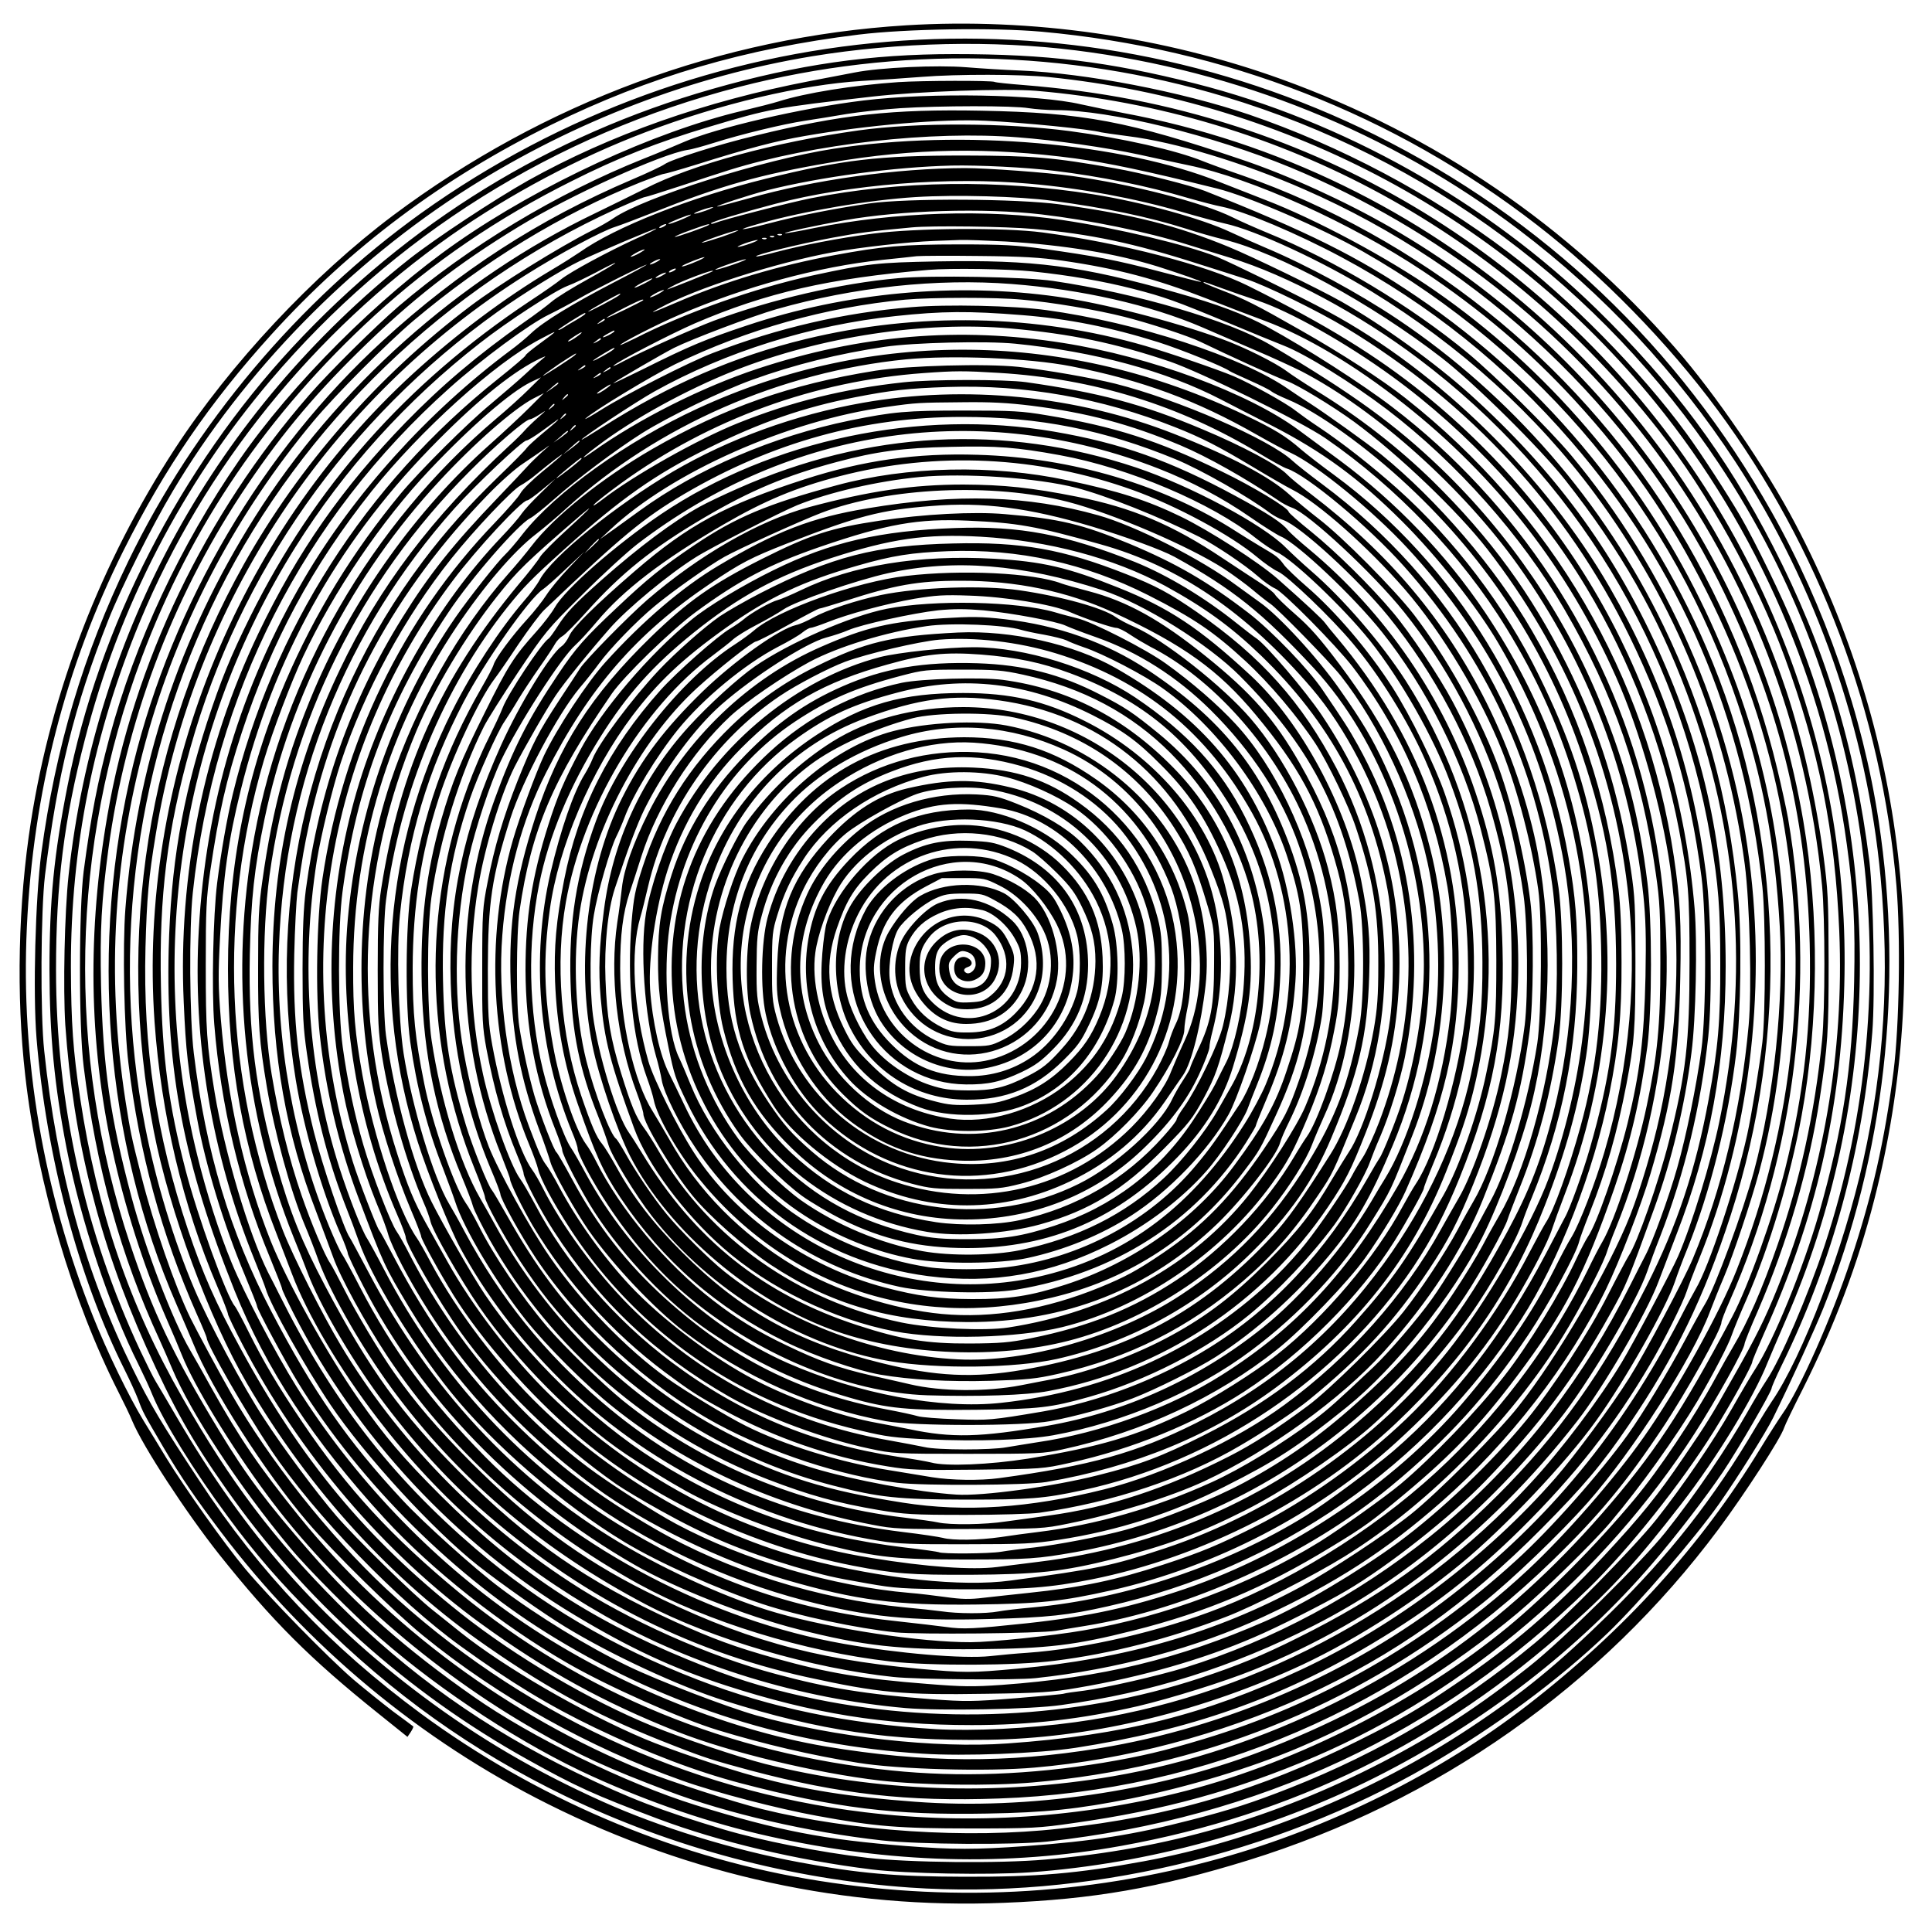 <?xml version="1.0" encoding="UTF-8" standalone="yes"?>
<svg version="1.0" xmlns="http://www.w3.org/2000/svg" width="100mm" height="100mm" viewBox="0 0 1000 1000" preserveAspectRatio="xMidYMid meet">
  <g transform="translate(0,1000) scale(0.1,-0.1)" fill="#000000" stroke="none">
    <path d="M4690 9869 c-955 -59 -1873 -399 -2654 -983 -416 -312 -843 -768
-1131 -1209 -382 -587 -639 -1251 -745 -1930 -66 -420 -77 -901 -29 -1317 63
-556 242 -1162 482 -1635 28 -55 61 -123 72 -151 56 -133 276 -470 449 -689
275 -345 470 -540 823 -823 l152 -122 17 25 c9 14 15 27 13 29 -2 2 -49 37
-105 78 -55 42 -147 116 -205 165 -132 114 -435 424 -560 573 -106 127 -314
420 -409 575 -33 55 -86 141 -116 190 -76 124 -191 361 -262 540 -258 648
-375 1332 -343 2015 32 697 199 1348 500 1950 213 426 447 767 767 1120 409
451 884 807 1449 1085 507 249 1003 394 1590 466 246 30 697 37 945 15 950
-86 1825 -427 2565 -1000 336 -260 679 -611 933 -955 530 -716 852 -1572 928
-2466 22 -265 15 -723 -15 -960 -46 -359 -111 -645 -221 -975 -99 -300 -265
-673 -354 -798 -18 -26 -71 -108 -116 -182 -306 -501 -700 -936 -1205 -1327
-449 -348 -1025 -635 -1587 -791 -700 -195 -1421 -231 -2146 -106 -704 121
-1404 421 -1993 854 -468 345 -834 730 -1148 1207 -193 292 -256 398 -344 578
-246 500 -393 1028 -458 1645 -21 191 -18 728 4 910 63 516 151 874 327 1319
67 170 224 484 335 670 369 620 917 1181 1535 1571 546 344 1155 577 1775 679
446 73 937 84 1365 30 837 -105 1625 -424 2290 -927 441 -334 820 -740 1123
-1203 418 -639 681 -1393 751 -2151 47 -507 18 -980 -90 -1466 -99 -449 -314
-1015 -474 -1247 -15 -22 -51 -80 -81 -130 -217 -369 -449 -665 -757 -966
-274 -268 -445 -408 -727 -595 -507 -335 -1114 -583 -1685 -688 -347 -64 -550
-81 -930 -80 -360 1 -543 17 -853 75 -343 64 -720 180 -1018 314 -347 156
-639 327 -932 546 -528 395 -916 836 -1271 1442 -47 81 -97 165 -109 185 -13
20 -48 92 -80 159 -289 617 -437 1285 -437 1974 0 443 41 774 150 1194 176
685 504 1318 959 1855 637 751 1471 1273 2426 1520 824 213 1696 196 2515 -51
1046 -315 1948 -985 2557 -1899 792 -1189 995 -2692 547 -4047 -87 -262 -228
-590 -301 -698 -22 -33 -65 -105 -96 -160 -108 -190 -271 -430 -426 -625 -119
-150 -533 -559 -701 -692 -266 -211 -485 -354 -765 -499 -559 -289 -1114 -450
-1744 -504 -236 -21 -709 -16 -921 9 -249 29 -554 90 -745 147 -331 100 -482
158 -763 294 -474 230 -867 510 -1232 875 -334 335 -556 628 -807 1068 -274
478 -440 966 -528 1547 -37 247 -47 387 -48 680 -1 620 117 1208 359 1792 329
791 894 1492 1609 1995 306 214 659 402 1007 534 383 146 806 246 1118 265 91
5 230 15 310 21 187 15 513 14 660 -1 1239 -127 2364 -731 3138 -1684 531
-654 878 -1455 991 -2287 36 -261 44 -417 38 -709 -9 -444 -59 -770 -182
-1202 -82 -285 -234 -657 -329 -804 -18 -27 -73 -120 -121 -205 -96 -169 -255
-402 -392 -575 -111 -140 -484 -520 -628 -639 -384 -319 -801 -566 -1267 -750
-193 -76 -310 -114 -513 -166 -298 -77 -510 -110 -852 -135 -266 -19 -378 -19
-623 0 -424 33 -661 79 -1090 212 -359 112 -851 352 -1150 562 -350 245 -601
467 -844 746 -228 261 -333 401 -470 627 -239 393 -346 617 -464 973 -328 987
-307 2046 61 3030 254 680 652 1265 1207 1773 298 273 635 503 1020 695 240
121 444 201 712 281 314 94 335 98 843 156 233 27 690 43 847 30 1273 -108
2423 -735 3222 -1755 254 -323 510 -785 653 -1175 179 -489 261 -904 283
-1420 26 -625 -83 -1256 -319 -1845 -65 -161 -112 -256 -228 -460 -116 -206
-137 -240 -260 -420 -134 -197 -217 -300 -416 -514 -261 -280 -467 -456 -767
-660 -187 -127 -283 -183 -500 -291 -513 -257 -971 -392 -1545 -455 -480 -54
-1075 -14 -1540 101 -142 35 -491 148 -615 199 -696 284 -1319 745 -1781 1315
-206 255 -308 404 -454 665 -43 77 -92 165 -110 195 -91 154 -232 524 -304
793 -111 416 -148 674 -158 1097 -6 291 2 433 38 705 88 652 326 1287 686
1835 187 284 364 499 605 736 276 272 512 456 838 654 262 159 731 372 868
394 24 3 84 20 135 36 142 45 360 98 474 115 57 9 154 24 216 35 62 10 186 24
277 30 203 13 584 14 665 0 33 -5 96 -10 140 -10 282 0 811 -130 1215 -297
1546 -642 2590 -2052 2751 -3718 16 -165 16 -643 0 -800 -38 -377 -115 -728
-231 -1060 -80 -231 -154 -399 -229 -525 -18 -30 -60 -104 -93 -165 -111 -204
-291 -473 -418 -625 -199 -238 -452 -493 -655 -661 -460 -379 -1087 -698
-1665 -848 -542 -140 -1110 -178 -1665 -111 -925 112 -1792 518 -2478 1158
-293 274 -602 664 -799 1007 -63 110 -175 318 -211 390 -80 163 -192 486 -256
740 -53 208 -56 227 -81 384 -102 656 -62 1287 120 1921 167 580 459 1128 851
1598 112 135 382 406 519 522 364 307 765 552 1174 716 61 24 115 44 122 44 7
0 84 22 171 49 267 84 412 122 558 147 325 57 717 90 935 79 196 -9 545 -44
600 -60 8 -2 71 -11 140 -20 241 -30 596 -137 910 -275 925 -404 1698 -1136
2146 -2030 306 -614 455 -1205 471 -1875 10 -415 -29 -773 -127 -1165 -62
-248 -191 -608 -274 -765 -262 -494 -407 -713 -673 -1018 -504 -577 -1062
-965 -1776 -1236 -536 -204 -1200 -300 -1779 -257 -349 26 -560 60 -828 131
-162 44 -448 141 -575 195 -324 138 -724 370 -950 550 -38 31 -104 83 -145
116 -98 77 -402 375 -500 489 -103 120 -275 351 -375 505 -106 161 -287 499
-358 666 -106 248 -201 561 -256 844 -182 931 -46 1913 382 2767 436 869 1177
1582 2058 1982 74 33 140 61 147 61 6 0 91 27 189 59 98 33 210 69 248 81 437
136 1045 205 1496 169 186 -14 458 -53 624 -89 77 -17 192 -42 255 -55 328
-67 841 -299 1215 -548 297 -198 549 -412 783 -666 284 -309 489 -605 682
-986 189 -371 322 -765 394 -1160 145 -798 64 -1602 -235 -2358 -88 -224 -310
-623 -482 -867 -149 -212 -402 -502 -597 -684 -584 -546 -1370 -937 -2150
-1070 -600 -102 -1227 -80 -1800 64 -133 34 -427 132 -581 195 -328 134 -707
357 -995 585 -488 387 -824 791 -1141 1374 -128 235 -192 379 -270 611 -165
492 -233 946 -220 1460 7 258 16 361 53 585 194 1194 895 2254 1914 2896 174
110 396 229 465 250 28 9 112 41 188 71 359 143 562 200 927 262 432 74 822
80 1265 21 173 -24 356 -62 735 -156 161 -40 540 -204 753 -325 929 -530 1608
-1350 1942 -2342 129 -385 191 -712 217 -1152 22 -381 -30 -882 -133 -1265
-56 -209 -204 -610 -254 -690 -12 -19 -60 -105 -105 -190 -86 -161 -217 -377
-294 -485 -144 -200 -399 -489 -579 -652 -474 -433 -1020 -744 -1616 -924
-209 -63 -325 -90 -521 -123 -377 -62 -744 -76 -1095 -40 -839 85 -1601 398
-2235 918 -347 285 -584 542 -816 886 -123 182 -199 310 -274 460 -34 69 -68
132 -75 140 -42 49 -193 466 -255 706 -87 335 -120 582 -127 951 -10 467 33
809 153 1235 254 905 814 1700 1589 2254 130 93 334 219 426 263 96 46 392
171 396 168 2 -2 -45 -26 -104 -52 -144 -66 -339 -171 -388 -210 -22 -18 -96
-70 -165 -115 -637 -424 -1110 -958 -1444 -1630 -104 -210 -153 -331 -225
-551 -130 -403 -187 -741 -198 -1176 -15 -622 80 -1113 341 -1763 164 -407
409 -779 776 -1179 243 -265 608 -554 945 -748 209 -121 587 -289 780 -348
244 -74 479 -129 725 -169 207 -34 667 -47 915 -25 466 40 964 171 1397 369
465 213 841 479 1228 869 217 219 311 330 451 536 241 354 389 660 527 1085
304 938 271 1964 -93 2860 -314 772 -847 1432 -1535 1897 -302 205 -567 336
-1094 545 -71 28 -332 94 -466 117 -324 57 -417 65 -780 66 -445 0 -625 -21
-1026 -120 -391 -97 -780 -250 -964 -381 -25 -17 -92 -60 -150 -94 -241 -144
-489 -330 -711 -533 -920 -841 -1426 -2110 -1339 -3357 34 -476 146 -951 324
-1367 31 -72 56 -138 56 -145 0 -7 33 -76 73 -153 295 -569 739 -1088 1238
-1450 332 -241 633 -407 1014 -558 265 -105 720 -215 1050 -253 212 -24 569
-29 790 -10 865 75 1655 390 2330 929 152 121 402 361 543 520 234 265 542
746 632 986 16 42 48 123 73 181 49 116 141 392 181 540 92 344 136 697 136
1090 0 657 -145 1275 -440 1875 -314 640 -795 1200 -1372 1600 -247 172 -620
371 -878 470 -69 27 -174 68 -235 92 -507 204 -1337 276 -2001 173 -362 -56
-980 -251 -1138 -359 -23 -16 -73 -45 -112 -64 -170 -86 -478 -277 -629 -391
-480 -362 -885 -824 -1173 -1337 -498 -889 -662 -1924 -466 -2934 80 -411 287
-972 482 -1305 324 -554 753 -1023 1245 -1363 337 -234 589 -367 966 -513 158
-62 203 -76 396 -128 465 -123 809 -162 1285 -145 1076 37 2082 470 2866 1232
242 235 380 402 570 687 122 183 304 509 304 545 0 8 18 56 41 107 343 776
449 1651 304 2502 -9 50 -34 165 -56 256 -226 940 -752 1769 -1505 2371 -374
299 -822 548 -1261 700 -82 28 -175 62 -207 75 -138 56 -416 119 -686 155
-332 44 -795 46 -1096 4 -435 -61 -862 -177 -1104 -301 -58 -29 -175 -87 -260
-128 -705 -338 -1340 -905 -1760 -1571 -393 -622 -614 -1292 -671 -2029 -15
-195 -7 -617 16 -801 56 -464 170 -883 355 -1300 28 -62 50 -116 50 -120 0
-34 199 -379 333 -580 223 -333 657 -782 982 -1016 261 -189 458 -308 695
-422 278 -133 517 -224 750 -286 497 -130 796 -167 1277 -158 304 5 473 23
748 78 299 61 624 159 874 266 390 166 787 411 1126 694 132 111 390 363 480
469 157 186 338 439 452 630 77 131 162 293 177 341 8 24 42 107 76 184 119
271 227 633 285 950 89 487 92 1038 9 1525 -220 1292 -1007 2423 -2138 3074
-231 133 -526 268 -766 349 -590 200 -823 244 -1350 254 -460 9 -726 -20
-1166 -128 -193 -46 -439 -124 -474 -149 -14 -10 -90 -46 -168 -79 -485 -207
-895 -473 -1291 -835 -623 -571 -1087 -1359 -1291 -2191 -229 -936 -148 -1947
225 -2800 31 -71 70 -162 86 -201 93 -231 370 -663 588 -919 133 -157 452
-470 601 -591 389 -317 860 -580 1340 -750 170 -61 500 -147 700 -183 299 -55
421 -65 795 -65 315 0 354 2 533 28 464 65 844 170 1252 345 781 337 1493 944
1961 1671 110 171 259 438 259 465 0 7 31 85 70 173 152 352 264 736 319 1097
42 276 46 344 46 705 -1 329 -3 370 -28 560 -39 288 -110 601 -192 847 -517
1545 -1830 2690 -3430 2988 -77 15 -176 35 -220 45 -222 52 -777 62 -1125 20
-316 -38 -766 -142 -935 -217 -44 -19 -136 -58 -205 -85 -450 -180 -903 -453
-1265 -762 -121 -104 -358 -338 -465 -461 -539 -619 -908 -1386 -1044 -2175
-104 -600 -96 -1172 25 -1730 64 -295 163 -605 276 -865 36 -82 74 -172 84
-198 63 -158 252 -469 441 -724 345 -467 854 -913 1393 -1220 225 -129 371
-196 684 -314 303 -115 727 -213 1106 -255 187 -21 685 -24 855 -6 1099 122
2029 557 2804 1312 208 203 477 541 645 809 89 142 201 345 201 363 0 6 28 72
61 147 269 597 398 1158 415 1801 17 614 -90 1219 -319 1795 -498 1257 -1539
2234 -2822 2649 -363 117 -708 184 -1109 216 -76 6 -143 13 -148 16 -13 8
-378 7 -498 -1 -233 -16 -482 -56 -620 -100 -25 -8 -110 -30 -190 -49 -454
-108 -1043 -380 -1476 -682 -402 -280 -854 -731 -1126 -1126 -304 -439 -540
-944 -671 -1433 -62 -232 -95 -401 -134 -695 -25 -196 -26 -803 0 -1010 65
-524 191 -979 393 -1415 20 -44 49 -111 65 -149 96 -228 344 -606 610 -926 89
-108 335 -355 469 -471 317 -277 743 -554 1097 -714 302 -137 614 -243 911
-309 626 -141 1234 -157 1827 -50 885 160 1653 537 2327 1143 213 190 343 333
570 626 180 232 375 551 446 730 11 28 54 127 94 220 497 1135 513 2432 45
3590 -57 143 -202 441 -277 570 -65 112 -207 331 -282 433 -235 322 -608 700
-923 938 -399 301 -869 550 -1340 711 -352 119 -843 214 -1185 228 -80 3 -206
11 -280 17 -149 12 -444 -1 -575 -27 -38 -7 -142 -27 -230 -44 -547 -105
-1038 -279 -1461 -515 -174 -98 -480 -300 -616 -407 -999 -792 -1626 -1926
-1763 -3189 -21 -193 -29 -585 -17 -775 41 -589 174 -1120 418 -1665 141 -314
235 -482 412 -733 404 -577 939 -1057 1562 -1404 253 -141 343 -182 678 -308
315 -118 714 -213 1102 -261 178 -22 611 -30 822 -15 613 44 1242 217 1788
492 559 282 1053 663 1435 1109 123 143 277 344 362 470 79 117 253 417 253
435 0 6 23 59 51 116 263 536 420 1112 470 1726 15 188 6 713 -15 885 -76 606
-231 1111 -500 1633 -243 471 -518 840 -912 1225 -568 555 -1316 975 -2079
1168 -448 113 -764 152 -1245 152 -437 0 -811 -54 -1255 -181 -838 -239 -1571
-690 -2169 -1334 -583 -628 -1004 -1447 -1166 -2270 -71 -358 -94 -597 -94
-955 1 -342 25 -594 88 -920 73 -375 221 -821 374 -1125 24 -49 57 -119 71
-155 57 -138 214 -392 388 -627 143 -195 277 -349 457 -527 400 -397 810 -689
1291 -922 555 -268 1169 -431 1785 -474 904 -62 1880 167 2680 629 350 203
673 441 933 690 162 156 450 490 575 667 99 141 243 371 280 446 99 202 216
459 260 568 316 790 416 1667 286 2520 -83 548 -279 1112 -554 1600 -482 855
-1182 1520 -2055 1953 -1588 787 -3485 631 -4935 -406 -635 -455 -1173 -1094
-1516 -1802 -233 -482 -377 -966 -450 -1510 -31 -233 -44 -724 -25 -958 51
-617 217 -1241 458 -1721 25 -50 56 -118 69 -152 23 -63 28 -72 132 -249 87
-148 165 -262 296 -435 449 -594 1032 -1078 1695 -1409 738 -369 1540 -543
2356 -510 461 18 802 77 1265 220 978 303 1830 902 2435 1714 138 186 323 471
340 526 4 13 47 103 96 199 165 329 285 648 370 980 304 1184 159 2422 -409
3500 -150 286 -414 672 -622 910 -551 632 -1241 1102 -2037 1390 -612 221
-1295 319 -1943 279z m766 -753 c240 -29 481 -78 694 -141 63 -18 142 -39 175
-45 117 -24 386 -137 618 -261 455 -244 849 -559 1189 -953 564 -652 896
-1427 990 -2306 17 -160 17 -657 0 -805 -15 -125 -56 -376 -79 -480 -58 -262
-198 -683 -265 -795 -11 -19 -48 -87 -80 -150 -309 -595 -680 -1046 -1183
-1436 -523 -405 -1164 -684 -1825 -793 -478 -78 -905 -76 -1414 9 -530 89
-1132 339 -1604 667 -445 308 -844 728 -1137 1195 -110 176 -271 483 -336 642
-65 157 -131 364 -178 556 -264 1069 -79 2210 508 3148 253 403 574 759 956
1057 140 110 386 270 452 295 31 11 98 44 150 71 52 28 96 50 98 48 2 -2 -62
-40 -142 -84 -80 -44 -164 -96 -187 -116 -22 -19 -88 -69 -146 -109 -239 -168
-425 -326 -611 -517 -326 -336 -558 -667 -760 -1088 -284 -592 -418 -1252
-388 -1913 11 -252 21 -343 70 -607 44 -239 138 -546 245 -802 35 -84 64 -157
64 -163 0 -16 150 -294 215 -400 322 -520 815 -1009 1332 -1321 587 -355 1220
-554 1898 -596 214 -14 598 1 790 30 590 91 1064 257 1538 540 300 179 528
355 771 595 277 274 484 538 668 852 69 116 171 321 188 375 7 22 36 99 65
170 256 631 350 1374 259 2065 -99 760 -426 1500 -923 2095 -114 136 -390 408
-534 528 -297 245 -687 479 -1037 622 -63 26 -144 62 -180 80 -152 76 -524
172 -830 214 -129 18 -440 41 -555 41 -352 -1 -780 -60 -1117 -156 -87 -24
-161 -44 -165 -43 -16 1 165 60 257 84 273 69 660 121 955 128 139 3 386 -9
531 -27z m-126 -67 c264 -23 547 -76 788 -146 86 -25 186 -52 222 -60 158 -34
507 -196 760 -352 459 -282 854 -640 1155 -1047 422 -570 682 -1215 776 -1919
26 -202 37 -643 20 -832 -40 -437 -139 -850 -289 -1208 -47 -112 -247 -487
-330 -619 -87 -139 -285 -406 -381 -516 -358 -409 -829 -764 -1316 -992 -497
-233 -922 -340 -1520 -382 -372 -27 -897 32 -1300 145 -154 44 -504 178 -662
254 -210 101 -472 261 -668 409 -128 96 -394 335 -503 453 -283 304 -461 560
-678 976 -214 410 -339 825 -401 1337 -22 181 -25 644 -5 830 110 1029 570
1934 1329 2612 165 148 413 331 513 379 47 23 116 60 154 82 83 48 341 177
353 177 4 0 -73 -42 -172 -93 -212 -110 -363 -202 -425 -261 -25 -24 -74 -65
-110 -91 -426 -318 -808 -741 -1066 -1181 -329 -562 -508 -1157 -545 -1816
-33 -571 67 -1162 286 -1703 29 -71 56 -141 60 -155 24 -84 201 -400 335 -600
178 -264 532 -650 765 -834 121 -95 340 -249 450 -316 241 -147 593 -310 826
-383 496 -156 855 -209 1364 -202 512 7 1061 134 1575 365 283 126 614 334
870 545 228 188 546 524 702 742 149 207 361 582 407 718 11 33 40 112 66 175
117 291 210 663 251 1005 25 207 30 626 9 830 -50 508 -172 947 -385 1387
-308 638 -791 1193 -1375 1585 -203 136 -469 280 -685 371 -52 22 -133 58
-180 80 -150 71 -455 155 -710 196 -487 78 -1006 71 -1462 -20 -111 -22 -452
-110 -500 -129 -10 -4 -18 -5 -18 -1 0 7 158 55 333 101 384 101 897 142 1317
104z m115 -88 c278 -37 499 -83 695 -145 58 -19 146 -44 196 -56 286 -71 759
-328 1126 -612 167 -129 510 -468 640 -633 286 -363 477 -696 629 -1102 269
-717 325 -1462 168 -2220 -43 -207 -141 -529 -213 -695 -30 -70 -234 -454
-291 -548 -117 -194 -312 -453 -473 -627 -614 -667 -1470 -1116 -2357 -1237
-239 -33 -532 -47 -722 -36 -459 28 -851 109 -1232 256 -436 168 -818 393
-1151 679 -440 378 -743 771 -1017 1320 -11 22 -36 72 -56 110 -99 198 -224
619 -276 930 -41 250 -46 324 -46 660 0 290 3 349 23 485 45 305 82 469 164
720 154 470 365 862 672 1248 252 315 636 662 871 786 100 53 100 52 -2 -23
-40 -29 -73 -56 -73 -61 0 -4 -64 -59 -142 -121 -688 -548 -1166 -1297 -1373
-2149 -30 -124 -61 -301 -81 -460 -21 -167 -29 -558 -15 -731 34 -424 132
-833 287 -1205 35 -85 64 -159 64 -165 0 -6 27 -63 60 -128 326 -639 841
-1192 1455 -1561 287 -172 503 -273 782 -364 449 -145 816 -205 1273 -205 302
0 563 30 860 98 169 40 446 126 599 188 650 261 1213 694 1675 1288 135 173
361 561 421 723 18 48 60 158 93 244 173 445 254 889 254 1388 0 603 -109
1108 -352 1644 -233 511 -536 922 -970 1314 -181 163 -450 357 -667 481 -115
65 -455 230 -583 283 -267 110 -499 169 -874 220 -220 30 -790 33 -986 5 -177
-26 -364 -62 -519 -103 -152 -40 -189 -40 -49 -1 230 65 566 122 808 137 207
13 532 4 705 -19z m-1794 -52 c-30 -10 -56 -17 -58 -15 -5 5 77 34 97 34 8 1
-9 -8 -39 -19z m1741 -19 c246 -29 545 -90 748 -154 41 -13 145 -45 230 -71
289 -88 666 -290 974 -523 805 -607 1341 -1488 1510 -2482 41 -240 50 -361 50
-650 1 -295 -11 -433 -60 -700 -67 -364 -163 -653 -321 -965 -226 -447 -457
-771 -772 -1085 -322 -321 -613 -528 -1031 -736 -186 -93 -315 -146 -506 -209
-643 -213 -1378 -247 -2055 -96 -225 51 -368 96 -604 193 -511 210 -888 461
-1275 848 -196 196 -286 302 -425 500 -162 232 -369 605 -454 817 -136 342
-224 733 -258 1148 -14 171 -14 233 -4 425 16 312 43 503 107 760 168 681 495
1270 979 1768 221 228 409 384 550 456 41 21 58 27 40 14 -16 -13 -62 -52
-100 -88 -39 -36 -119 -104 -177 -153 -119 -98 -362 -340 -464 -462 -248 -300
-444 -619 -597 -975 -202 -471 -297 -947 -297 -1484 0 -496 80 -936 251 -1371
27 -71 64 -165 80 -208 78 -208 248 -495 444 -750 325 -424 704 -752 1177
-1021 459 -260 1010 -429 1556 -477 181 -15 648 -7 807 16 464 64 883 196
1305 411 470 239 894 594 1269 1063 152 190 403 613 457 770 12 36 42 118 67
181 128 331 210 674 249 1035 21 200 15 638 -11 840 -69 541 -229 1017 -497
1481 -335 581 -886 1122 -1459 1431 -135 74 -508 256 -577 284 -161 63 -516
148 -798 190 -387 58 -870 42 -1284 -41 -82 -17 -151 -29 -153 -27 -4 5 155
39 309 67 291 52 721 65 1020 30z m-1847 -19 c-47 -21 -92 -36 -85 -28 7 8
103 46 115 46 6 0 -8 -8 -30 -18z m-105 -41 c-8 -5 -19 -10 -25 -10 -5 0 -3 5
5 10 8 5 20 10 25 10 6 0 3 -5 -5 -10z m229 6 c-8 -8 -172 -66 -176 -62 -2 2
33 18 79 34 79 29 107 37 97 28z m1681 -21 c293 -26 517 -73 853 -181 95 -30
206 -65 248 -79 96 -30 374 -166 516 -252 642 -389 1143 -933 1468 -1598 200
-410 312 -783 372 -1245 25 -191 25 -709 -1 -895 -25 -184 -78 -446 -125 -610
-42 -149 -127 -382 -164 -452 -12 -23 -48 -93 -79 -155 -127 -251 -241 -433
-417 -668 -156 -208 -397 -455 -617 -631 -380 -305 -818 -540 -1269 -680 -144
-44 -416 -106 -525 -120 -52 -6 -98 -13 -102 -15 -4 -3 -117 -13 -251 -24
-227 -18 -258 -18 -437 -5 -339 26 -528 56 -803 130 -350 93 -765 278 -1068
477 -480 313 -894 741 -1184 1223 -95 158 -248 461 -300 594 -300 772 -335
1638 -99 2436 46 154 139 400 203 537 157 335 407 704 656 967 214 226 416
401 522 453 l53 25 -63 -62 c-34 -34 -111 -104 -172 -155 -643 -545 -1097
-1330 -1249 -2161 -128 -702 -57 -1427 204 -2074 27 -66 60 -149 73 -185 58
-156 219 -434 368 -636 160 -218 344 -422 519 -577 510 -451 1066 -738 1693
-877 377 -83 502 -94 935 -87 280 4 335 8 470 31 330 56 646 146 912 261 120
51 364 174 478 241 217 127 541 383 722 570 277 287 459 530 642 859 87 155
93 171 232 555 90 250 156 524 191 801 23 174 31 573 16 750 -90 1061 -585
2000 -1401 2660 -244 197 -507 359 -911 560 -212 106 -658 222 -1064 276 -199
26 -654 23 -875 -6 -184 -24 -367 -60 -508 -97 -52 -14 -96 -24 -98 -21 -8 8
226 65 391 96 138 26 207 35 415 54 102 10 485 5 630 -8z m-1614 -41 c-55 -18
-101 -32 -103 -30 -5 5 167 64 187 64 8 0 -30 -15 -84 -34z m311 10 c-3 -3
-12 -4 -19 -1 -8 3 -5 6 6 6 11 1 17 -2 13 -5z m-40 -10 c-3 -3 -12 -4 -19 -1
-8 3 -5 6 6 6 11 1 17 -2 13 -5z m-40 -10 c-3 -3 -12 -4 -19 -1 -8 3 -5 6 6 6
11 1 17 -2 13 -5z m-82 -24 c-27 -10 -57 -18 -65 -18 -8 0 8 8 35 18 28 10 57
18 65 18 8 0 -7 -8 -35 -18z m1321 10 c302 -18 570 -62 788 -130 116 -37 234
-78 222 -79 -5 -1 -101 24 -215 54 -218 58 -335 80 -601 117 -138 19 -209 23
-435 23 -293 0 -401 -10 -647 -56 -286 -53 -562 -135 -808 -241 -142 -61 -159
-66 -95 -32 188 102 595 233 899 289 139 25 387 53 521 58 44 2 105 4 136 5
31 1 137 -3 235 -8z m-1896 -60 c-19 -11 -39 -19 -45 -19 -5 0 6 8 25 19 19
11 40 19 45 19 6 0 -6 -8 -25 -19z m2188 -39 c285 -41 488 -95 752 -198 91
-36 224 -87 295 -113 216 -80 466 -229 720 -429 481 -379 852 -857 1100 -1416
123 -276 237 -680 280 -985 57 -412 38 -864 -54 -1285 -37 -169 -98 -373 -153
-515 -107 -273 -377 -736 -579 -990 -105 -134 -422 -451 -558 -559 -132 -105
-411 -289 -566 -373 -438 -238 -910 -375 -1470 -425 -237 -22 -274 -22 -514 0
-546 50 -923 157 -1411 402 -335 168 -603 366 -905 669 -170 171 -287 307
-395 461 -73 103 -199 314 -255 425 -32 63 -66 127 -76 142 -27 37 -100 211
-148 351 -66 191 -117 400 -155 627 -47 283 -52 728 -11 1029 110 798 468
1523 1035 2091 134 135 291 270 314 270 6 0 29 12 51 26 36 24 35 22 -10 -17
-27 -24 -59 -55 -70 -68 -11 -13 -47 -49 -80 -79 -394 -363 -673 -731 -875
-1156 -238 -498 -349 -990 -350 -1537 0 -466 71 -869 226 -1269 30 -80 70
-186 88 -236 38 -107 166 -340 281 -514 321 -482 763 -882 1301 -1179 358
-196 853 -349 1304 -401 205 -23 650 -22 850 4 289 36 593 114 885 227 142 54
455 214 615 313 445 276 896 739 1163 1195 91 156 179 328 196 386 7 22 26 74
43 115 289 711 344 1514 153 2270 -196 780 -665 1492 -1307 1982 -155 119
-445 305 -646 415 -120 66 -262 119 -472 178 -499 140 -733 171 -1239 162
-313 -6 -359 -11 -646 -73 -297 -65 -657 -192 -917 -325 -43 -21 -78 -37 -78
-35 0 9 190 107 305 156 338 146 720 250 1053 285 75 8 155 16 177 19 22 2
168 3 325 1 223 -2 316 -8 428 -24z m-1883 0 c-47 -21 -92 -36 -85 -28 7 8
103 46 115 46 6 0 -8 -8 -30 -18z m-215 -6 c-14 -8 -29 -14 -35 -14 -5 0 1 6
15 14 14 8 30 14 35 14 6 0 -1 -6 -15 -14z m391 -16 c-47 -16 -86 -27 -88 -25
-5 5 137 54 157 54 8 0 -23 -13 -69 -29z m-301 -29 c-8 -5 -19 -10 -25 -10 -5
0 -3 5 5 10 8 5 20 10 25 10 6 0 3 -5 -5 -10z m1855 -5 c190 -20 364 -50 520
-90 163 -42 218 -62 490 -175 121 -51 252 -104 290 -119 111 -43 352 -192 535
-331 359 -274 697 -654 917 -1033 257 -441 401 -858 474 -1372 20 -139 23
-199 23 -460 0 -324 -15 -475 -70 -736 -52 -249 -166 -598 -231 -708 -15 -25
-49 -91 -75 -145 -176 -358 -425 -699 -723 -988 -325 -315 -760 -595 -1180
-761 -305 -120 -697 -211 -1000 -232 -49 -3 -135 -11 -190 -17 -137 -15 -479
14 -760 64 -678 120 -1377 485 -1854 968 -285 289 -478 551 -649 880 -41 80
-83 157 -93 171 -10 14 -39 77 -65 140 -186 453 -277 962 -260 1450 29 848
346 1637 908 2267 112 125 352 352 373 352 7 0 41 21 76 46 94 69 95 70 84 57
-5 -6 -41 -37 -80 -69 -38 -32 -74 -65 -79 -73 -5 -9 -72 -77 -149 -151 -152
-147 -272 -281 -388 -435 -576 -765 -814 -1738 -658 -2685 42 -253 134 -573
230 -794 22 -49 39 -96 39 -103 0 -8 36 -84 80 -169 298 -581 794 -1092 1402
-1442 210 -122 577 -266 848 -335 339 -86 522 -107 935 -103 356 3 499 20 800
96 378 95 680 222 1025 433 172 104 210 132 385 278 244 204 390 358 576 605
248 330 351 529 505 974 85 246 135 462 171 735 24 192 25 650 0 847 -42 340
-111 604 -242 928 -180 446 -472 875 -826 1215 -238 228 -455 386 -882 639
-215 127 -693 268 -1127 332 -145 21 -630 30 -802 14 -296 -26 -656 -110 -953
-220 -106 -40 -370 -158 -470 -211 -33 -18 -55 -27 -50 -22 21 22 297 165 421
219 369 159 698 234 1209 277 113 10 416 5 540 -8z m-1656 1 c-4 -4 -214 -88
-234 -94 -5 -2 4 5 20 14 49 29 232 97 214 80z m-259 -21 c-14 -8 -29 -14 -35
-14 -5 0 1 6 15 14 14 8 30 14 35 14 6 0 -1 -6 -15 -14z m-90 -40 c-25 -13
-49 -24 -55 -24 -5 0 10 11 35 24 25 13 50 24 55 24 6 0 -10 -11 -35 -24z
m1897 -5 c363 -28 718 -109 983 -223 69 -30 195 -84 280 -121 85 -36 191 -85
235 -107 386 -200 840 -607 1126 -1010 362 -510 579 -1084 645 -1703 12 -117
15 -212 11 -421 -7 -319 -29 -499 -93 -760 -54 -217 -161 -525 -205 -586 -10
-15 -37 -66 -59 -113 -78 -170 -251 -452 -376 -611 -136 -175 -372 -420 -534
-556 -79 -66 -316 -235 -419 -299 -358 -221 -803 -388 -1223 -459 -162 -28
-479 -61 -583 -61 -258 -1 -713 68 -1005 152 -238 68 -559 212 -817 366 -538
322 -980 798 -1293 1392 -51 96 -96 180 -100 185 -29 40 -143 377 -185 545
-82 329 -109 577 -102 920 3 135 11 279 16 320 27 190 35 233 62 360 142 647
446 1206 924 1699 62 64 141 135 183 162 39 26 91 62 115 79 29 22 25 17 -13
-16 -30 -27 -66 -62 -80 -78 -14 -16 -84 -90 -156 -165 -229 -239 -351 -392
-492 -619 -266 -427 -430 -892 -499 -1407 -12 -96 -17 -204 -17 -410 0 -241 3
-303 23 -440 42 -292 103 -534 192 -767 29 -73 63 -164 76 -202 61 -180 278
-535 476 -781 219 -272 579 -583 900 -777 175 -106 485 -245 712 -320 187 -62
495 -127 690 -147 121 -12 745 -6 830 8 33 6 101 17 150 25 540 87 1152 366
1584 723 293 242 503 474 710 782 106 158 250 421 265 486 4 17 28 82 53 145
87 220 143 416 192 671 40 210 46 286 46 624 0 294 -3 346 -23 480 -61 400
-165 730 -335 1070 -180 360 -393 652 -688 942 -181 177 -388 338 -609 473
-58 36 -125 80 -149 98 -60 45 -224 127 -341 169 -253 92 -610 183 -845 217
-530 75 -1096 23 -1610 -149 -213 -71 -297 -106 -535 -225 -91 -45 -160 -78
-155 -73 13 12 256 153 313 182 92 46 404 164 532 201 401 114 829 160 1217
130z m1085 -21 c46 -17 130 -46 188 -65 166 -55 456 -218 695 -392 396 -288
757 -680 1005 -1092 229 -379 397 -820 480 -1252 49 -262 55 -328 55 -683 0
-423 -18 -578 -106 -930 -55 -217 -165 -530 -209 -595 -9 -14 -57 -104 -106
-200 -99 -196 -287 -484 -423 -650 -181 -221 -442 -470 -664 -634 -205 -150
-499 -325 -689 -408 -450 -196 -842 -291 -1363 -329 -147 -10 -200 -10 -385 5
-335 26 -516 57 -785 132 -211 59 -324 101 -519 189 -459 209 -763 420 -1116
774 -302 302 -469 534 -695 961 -124 235 -183 382 -253 630 -109 383 -147 684
-139 1090 6 289 23 443 76 700 135 646 454 1264 905 1750 181 196 387 376 488
428 l53 27 -75 -75 c-41 -41 -133 -127 -204 -190 -380 -338 -704 -790 -910
-1272 -136 -320 -215 -608 -268 -987 -19 -132 -22 -201 -22 -446 -1 -294 6
-388 45 -620 40 -236 121 -535 196 -715 20 -47 53 -131 73 -188 65 -177 246
-487 413 -706 338 -444 757 -795 1277 -1069 345 -181 863 -333 1285 -377 122
-13 633 -17 735 -6 415 44 838 158 1180 318 372 173 632 341 920 594 350 307
664 713 854 1104 68 140 181 432 229 595 112 377 146 601 154 1012 6 294 -1
412 -33 628 -141 939 -631 1776 -1389 2374 -117 93 -335 234 -545 353 -226
129 -289 161 -405 205 -85 33 -106 43 -92 43 3 0 43 -14 89 -31z m-2912 -29
c-19 -11 -39 -19 -45 -19 -5 0 6 8 25 19 19 11 40 19 45 19 6 0 -6 -8 -25 -19z
m-205 -8 c-16 -14 -171 -95 -160 -84 10 10 156 92 165 92 2 0 0 -4 -5 -8z
m2085 -23 c153 -13 388 -53 530 -89 130 -33 335 -100 395 -130 136 -66 398
-186 445 -202 53 -18 238 -130 350 -212 228 -168 536 -462 688 -658 407 -525
650 -1112 726 -1753 53 -446 12 -922 -120 -1369 -48 -162 -128 -369 -168 -436
-19 -30 -60 -107 -91 -170 -113 -225 -272 -456 -477 -695 -358 -415 -892 -773
-1428 -957 -285 -97 -502 -145 -825 -180 -275 -29 -328 -32 -420 -19 -44 6
-147 18 -230 27 -529 55 -949 197 -1425 480 -519 308 -961 782 -1252 1343 -39
75 -79 147 -88 161 -26 39 -93 210 -143 365 -161 505 -202 1052 -117 1591 21
129 81 377 124 507 122 370 331 754 574 1058 117 147 313 354 356 376 17 9 54
34 81 57 74 61 135 108 135 103 0 -2 -45 -41 -100 -86 -55 -45 -107 -96 -116
-114 -9 -18 -69 -86 -132 -152 -478 -496 -788 -1137 -893 -1843 -30 -204 -37
-595 -14 -807 31 -290 100 -579 200 -844 130 -345 135 -355 262 -567 224 -372
532 -706 905 -982 311 -231 739 -432 1141 -536 326 -85 546 -107 957 -96 305
8 406 19 615 66 884 198 1644 725 2138 1484 194 299 376 763 457 1170 48 241
64 407 63 680 0 168 -5 287 -16 380 -61 487 -207 924 -448 1336 -189 326 -490
676 -779 911 -76 61 -289 213 -371 266 -24 15 -73 47 -109 72 -240 168 -785
346 -1255 410 -168 23 -513 31 -699 15 -346 -28 -688 -107 -1026 -237 -121
-46 -451 -214 -578 -294 -53 -33 -90 -54 -82 -46 37 37 348 225 465 282 374
181 779 295 1190 334 132 12 472 13 605 0z m-1961 -3 c-10 -9 -189 -96 -189
-91 0 6 171 94 184 94 5 1 7 -1 5 -3z m1961 -77 c239 -19 456 -62 705 -140
114 -36 342 -128 370 -150 6 -4 53 -26 105 -49 52 -23 102 -48 111 -56 8 -7
46 -26 85 -42 153 -63 411 -248 623 -447 416 -388 721 -861 899 -1390 131
-390 176 -668 177 -1085 0 -362 -32 -590 -135 -951 -35 -123 -105 -318 -131
-362 -5 -10 -49 -93 -97 -185 -220 -419 -480 -755 -792 -1024 -105 -89 -347
-269 -450 -333 -416 -257 -935 -431 -1415 -475 -71 -6 -152 -16 -178 -21 -63
-12 -210 -12 -295 1 -37 5 -121 14 -187 20 -450 43 -919 190 -1294 406 -300
174 -505 329 -731 554 -252 250 -441 511 -624 859 -35 67 -68 127 -74 134 -13
17 -106 257 -136 354 -322 1033 -130 2147 518 3008 123 164 356 415 385 415 6
0 41 25 78 56 l68 56 -76 -74 c-42 -40 -87 -89 -100 -108 -12 -19 -59 -73
-104 -120 -332 -348 -608 -834 -749 -1317 -147 -506 -170 -1042 -67 -1569 29
-151 105 -402 167 -554 31 -74 60 -153 65 -175 6 -22 37 -91 70 -154 239 -452
568 -829 999 -1148 256 -189 658 -384 990 -481 364 -105 565 -132 980 -127
333 4 447 16 705 74 535 121 1065 396 1470 764 266 242 460 473 618 736 90
150 171 306 191 371 8 25 37 105 65 178 221 576 277 1188 166 1795 -60 327
-143 573 -300 892 -175 357 -440 705 -735 968 -128 114 -283 236 -405 317 -44
29 -98 68 -120 85 -47 38 -235 142 -320 178 -86 36 -331 120 -458 157 -566
164 -1175 176 -1757 35 -371 -90 -700 -233 -1052 -456 -60 -38 -108 -67 -108
-65 0 10 283 197 376 249 369 206 812 345 1249 391 241 26 381 27 655 5z
m-2260 7 c0 -2 -21 -17 -47 -32 -27 -15 -58 -34 -70 -42 -13 -8 -23 -12 -23
-9 0 5 130 87 138 87 1 0 2 -2 2 -4z m100 -31 c0 -2 -10 -9 -22 -15 -22 -11
-22 -10 -4 4 21 17 26 19 26 11z m2100 -45 c314 -28 542 -76 824 -171 159 -54
681 -311 806 -397 370 -255 706 -607 937 -983 156 -255 261 -486 347 -762 95
-307 135 -551 143 -877 9 -353 -23 -637 -106 -940 -60 -217 -139 -438 -181
-500 -9 -14 -46 -81 -82 -150 -164 -317 -402 -638 -642 -867 -229 -218 -510
-418 -776 -553 -191 -96 -281 -134 -480 -199 -245 -80 -421 -117 -698 -146
-75 -8 -179 -19 -230 -25 -74 -9 -113 -8 -200 4 -59 8 -141 18 -182 21 -401
34 -860 170 -1210 357 -112 60 -343 208 -455 292 -373 279 -706 676 -927 1107
-24 47 -53 98 -65 115 -31 44 -127 293 -172 447 -46 157 -82 328 -107 507 -25
177 -26 623 -1 805 72 542 242 990 549 1447 117 176 358 452 421 485 17 8 74
54 126 100 116 103 321 257 456 342 134 84 410 218 568 275 218 79 449 136
687 171 148 22 526 31 675 16 411 -41 780 -141 1065 -289 41 -22 160 -82 263
-135 263 -135 451 -273 674 -495 179 -178 389 -444 499 -632 368 -628 519
-1319 438 -2016 -28 -249 -93 -523 -178 -753 -90 -243 -326 -648 -524 -897
-364 -458 -900 -831 -1462 -1018 -275 -91 -352 -107 -800 -167 -251 -34 -658
9 -1055 111 -487 125 -991 414 -1379 790 -215 208 -432 494 -566 745 -29 55
-62 113 -73 128 -94 135 -225 530 -281 842 -39 218 -49 333 -48 560 1 632 186
1240 534 1759 146 217 298 394 413 482 39 30 110 90 159 135 472 427 1105 704
1755 769 239 23 638 7 856 -36 368 -72 648 -176 960 -354 67 -38 146 -81 176
-94 134 -62 426 -300 604 -493 435 -471 702 -1011 811 -1637 70 -409 50 -867
-55 -1283 -62 -245 -126 -409 -239 -618 -240 -444 -445 -704 -782 -993 -456
-391 -1029 -641 -1645 -716 -71 -9 -168 -21 -215 -27 -129 -16 -362 0 -650 47
-629 101 -1195 389 -1669 849 -188 183 -399 458 -525 685 -33 58 -83 148 -112
200 -59 106 -95 192 -147 355 -234 727 -200 1478 98 2191 93 221 256 493 417
696 109 137 146 173 441 428 20 17 37 30 37 28 0 -2 -53 -53 -118 -112 -65
-59 -127 -122 -137 -139 -10 -18 -60 -82 -111 -142 -403 -485 -613 -951 -711
-1575 -14 -92 -18 -175 -18 -420 0 -270 3 -321 23 -450 40 -245 123 -539 215
-755 15 -33 31 -78 36 -100 13 -51 155 -299 250 -437 194 -282 499 -589 761
-765 86 -58 230 -146 310 -190 185 -103 497 -222 740 -282 256 -63 358 -73
700 -73 335 0 381 4 575 38 245 44 495 123 729 230 521 237 973 623 1291 1099
74 111 206 348 219 395 4 14 32 86 61 160 98 245 163 494 202 770 25 180 25
605 0 785 -121 855 -549 1587 -1222 2088 -66 49 -136 104 -155 122 -119 111
-592 317 -917 399 -125 31 -355 71 -501 87 -169 18 -571 7 -742 -20 -439 -70
-780 -190 -1155 -406 -258 -149 -509 -350 -623 -500 -25 -33 -79 -98 -120
-144 -259 -293 -478 -681 -611 -1079 -169 -507 -197 -1118 -75 -1659 34 -155
112 -393 180 -553 30 -70 54 -133 54 -140 0 -14 91 -180 167 -303 141 -228
395 -517 637 -724 380 -325 908 -575 1431 -677 216 -42 295 -48 608 -47 346 2
477 16 742 82 265 67 443 132 677 250 187 94 449 266 618 405 160 132 400 397
547 604 112 157 243 391 273 485 7 22 28 78 48 125 158 385 234 766 236 1195
1 236 -9 362 -45 565 -139 793 -583 1518 -1214 1982 -66 48 -142 107 -170 131
-80 70 -138 105 -288 177 -919 441 -1933 453 -2837 35 -368 -170 -735 -434
-903 -647 -35 -46 -77 -94 -92 -108 -36 -33 -188 -225 -257 -325 -313 -452
-508 -1000 -558 -1565 -43 -494 51 -1056 255 -1525 25 -57 45 -111 45 -119 0
-37 169 -329 284 -491 199 -279 498 -571 806 -787 36 -25 138 -86 228 -136
244 -136 426 -211 694 -291 169 -49 191 -54 378 -87 144 -25 177 -28 470 -30
343 -2 475 8 690 51 576 115 1156 412 1574 807 363 344 605 697 771 1126 110
281 176 520 215 777 31 197 38 600 16 810 -58 548 -234 1030 -539 1485 -204
303 -461 571 -755 789 -57 42 -152 112 -210 155 -259 192 -767 380 -1220 451
-538 85 -1048 42 -1579 -133 -288 -95 -617 -261 -855 -430 -74 -52 -57 -31 25
30 181 138 463 293 712 391 444 175 979 256 1425 217z m-2050 -15 c0 -2 -13
-11 -30 -20 -38 -19 -40 -11 -2 9 31 17 32 18 32 11z m-185 -21 c-26 -20 -55
-36 -55 -30 0 5 63 46 70 46 3 -1 -4 -8 -15 -16z m115 -19 c0 -2 -10 -9 -22
-15 -22 -11 -22 -10 -4 4 21 17 26 19 26 11z m65 -54 c-16 -14 -105 -63 -105
-58 0 5 101 66 110 67 2 0 0 -4 -5 -9z m-200 -30 c-20 -17 -165 -111 -165
-106 0 2 37 29 82 60 77 51 105 67 83 46z m55 -56 c0 -2 -10 -9 -22 -15 -22
-11 -22 -10 -4 4 21 17 26 19 26 11z m130 -10 c0 -2 -10 -9 -22 -15 -22 -11
-22 -10 -4 4 21 17 26 19 26 11z m2010 -25 c492 -30 935 -167 1350 -418 63
-38 126 -73 140 -77 102 -32 424 -300 607 -506 426 -478 684 -1033 768 -1654
26 -189 31 -529 11 -710 -42 -375 -158 -778 -285 -995 -21 -36 -60 -105 -86
-155 -26 -49 -93 -160 -150 -245 -146 -221 -277 -370 -505 -574 -186 -167
-361 -291 -581 -410 -158 -85 -435 -196 -615 -245 -114 -32 -362 -79 -474 -91
-58 -6 -134 -16 -169 -22 -62 -10 -306 -12 -322 -2 -5 2 -83 14 -174 24 -489
58 -895 200 -1295 453 -325 206 -665 537 -881 858 -62 92 -216 360 -275 478
-93 185 -193 550 -236 861 -17 123 -17 573 0 700 74 561 298 1102 628 1517 87
108 121 143 295 300 291 262 473 390 744 523 275 136 495 212 762 264 184 36
275 46 478 53 399 13 796 -57 1177 -208 137 -54 230 -102 403 -206 83 -50 175
-103 205 -118 131 -66 392 -297 581 -515 191 -220 394 -558 504 -837 81 -206
154 -486 187 -718 21 -144 17 -651 -5 -795 -47 -301 -153 -655 -244 -820 -20
-36 -45 -83 -56 -104 -35 -71 -187 -319 -245 -399 -75 -105 -224 -278 -303
-353 -191 -180 -231 -216 -304 -271 -171 -128 -378 -254 -531 -324 -295 -134
-601 -222 -904 -259 -52 -6 -138 -18 -191 -26 -111 -16 -248 -18 -299 -4 -19
5 -111 19 -204 30 -603 73 -1124 298 -1561 673 -299 257 -526 539 -710 882
-26 50 -63 115 -81 145 -81 136 -192 504 -235 778 -27 176 -37 544 -19 717 41
403 145 748 331 1104 108 206 337 532 407 579 14 9 69 57 121 107 l96 90 -81
-85 c-45 -47 -97 -110 -116 -140 -19 -30 -64 -87 -99 -125 -78 -85 -164 -201
-174 -235 -4 -14 -32 -67 -62 -119 -190 -330 -305 -658 -365 -1046 -29 -187
-31 -594 -5 -785 33 -235 86 -443 169 -655 27 -71 56 -150 64 -175 44 -138
211 -417 364 -610 108 -136 315 -343 455 -454 380 -304 842 -513 1340 -608
112 -22 144 -23 500 -22 372 1 383 1 515 28 242 49 529 138 705 220 335 157
705 424 927 669 233 259 409 528 513 787 147 365 198 547 242 870 20 152 23
527 4 675 -30 239 -102 533 -178 730 -95 247 -259 537 -424 753 -101 131 -372
404 -494 497 -49 38 -117 94 -151 125 -101 92 -307 201 -599 315 -501 197
-1079 254 -1610 160 -352 -62 -691 -186 -982 -356 -298 -176 -625 -440 -689
-559 -13 -25 -50 -75 -82 -111 -125 -145 -271 -368 -371 -568 -352 -701 -415
-1488 -179 -2231 51 -162 167 -450 220 -549 129 -238 301 -466 517 -681 435
-434 1032 -736 1656 -836 90 -15 170 -18 445 -17 295 0 352 3 480 23 302 46
586 137 858 275 268 135 376 205 632 411 253 204 551 578 702 879 88 175 204
488 253 684 100 393 113 880 35 1306 -45 244 -145 537 -266 778 -215 428 -505
772 -909 1080 -55 41 -110 87 -122 100 -44 48 -233 149 -439 235 -308 130
-539 191 -914 244 -110 15 -494 15 -635 -1 -307 -33 -581 -101 -855 -211 -207
-83 -543 -272 -705 -398 -33 -25 -51 -36 -40 -23 11 13 74 62 140 110 459 332
1000 529 1566 570 165 12 206 12 389 1z m-2060 -5 c0 -2 -10 -9 -22 -15 -22
-11 -22 -10 -4 4 21 17 26 19 26 11z m-220 -49 c0 -3 -15 -14 -32 -26 l-33
-22 30 26 c31 27 35 29 35 22z m255 -22 c-26 -20 -55 -36 -55 -30 0 5 63 46
70 46 3 -1 -4 -8 -15 -16z m-205 -38 c0 -2 -8 -10 -17 -17 -16 -13 -17 -12 -4
4 13 16 21 21 21 13z m2399 -56 c287 -36 509 -95 771 -205 140 -59 336 -170
502 -282 23 -17 58 -35 76 -41 85 -29 421 -342 578 -538 222 -277 400 -611
507 -951 42 -133 90 -350 113 -518 21 -147 24 -522 6 -670 -41 -328 -160 -736
-266 -914 -18 -31 -55 -96 -81 -146 -62 -116 -195 -317 -281 -425 -97 -122
-383 -404 -494 -486 -160 -119 -286 -200 -408 -262 -332 -169 -622 -264 -937
-307 -66 -9 -164 -23 -218 -30 -110 -17 -291 -19 -352 -5 -22 5 -101 16 -175
25 -541 65 -1052 279 -1459 608 -105 86 -300 276 -390 381 -133 156 -277 368
-356 527 -21 41 -50 93 -66 115 -59 87 -173 413 -213 615 -48 238 -60 359 -60
599 1 321 43 593 135 878 70 217 209 513 288 617 17 22 73 103 124 180 52 77
112 157 133 177 406 387 514 476 727 602 456 267 929 398 1437 398 400 0 736
-67 1105 -219 133 -55 380 -196 491 -280 17 -12 47 -29 67 -35 88 -31 385
-304 543 -498 241 -298 430 -655 529 -1000 85 -294 110 -482 109 -805 -1 -247
-12 -370 -55 -575 -43 -210 -146 -507 -218 -630 -21 -36 -64 -112 -96 -169
-187 -337 -471 -656 -806 -902 -247 -182 -631 -362 -934 -438 -388 -97 -720
-119 -1040 -69 -396 62 -627 134 -940 291 -478 239 -906 659 -1175 1152 -18
33 -52 94 -76 135 -104 181 -203 505 -250 815 -24 158 -25 576 -1 740 42 297
147 636 272 885 18 36 98 162 177 281 141 210 149 220 333 402 103 103 231
220 284 261 793 607 1779 750 2699 390 166 -65 331 -152 472 -250 69 -48 141
-93 160 -101 86 -36 376 -310 522 -493 231 -289 421 -668 512 -1021 70 -272
80 -362 81 -679 0 -299 -5 -361 -52 -585 -43 -210 -141 -488 -221 -630 -183
-323 -264 -440 -454 -653 -212 -238 -469 -431 -787 -591 -219 -110 -329 -152
-549 -207 -234 -59 -597 -109 -732 -100 -201 13 -529 74 -737 136 -415 125
-793 353 -1112 670 -191 190 -332 380 -476 637 -37 65 -72 125 -79 133 -21 24
-101 226 -134 335 -85 279 -113 456 -119 751 -8 352 33 629 139 939 41 120
144 350 179 400 15 22 48 74 72 115 25 41 75 117 111 168 36 51 72 106 80 121
8 14 25 32 38 39 13 7 68 63 123 124 181 202 343 332 614 491 235 138 420 216
683 286 202 54 341 73 587 78 242 6 342 -2 567 -43 356 -65 785 -247 1015
-430 38 -30 86 -62 106 -71 78 -32 347 -288 483 -458 160 -202 329 -498 414
-728 119 -318 168 -592 169 -937 1 -231 -13 -366 -59 -580 -71 -331 -227 -670
-448 -975 -263 -364 -577 -631 -976 -831 -306 -153 -546 -221 -1020 -285 -98
-13 -246 -11 -346 5 -49 8 -147 24 -219 36 -254 40 -548 131 -745 230 -95 47
-314 180 -408 247 -209 150 -443 391 -606 627 -99 142 -269 450 -316 571 -47
120 -99 318 -129 484 -57 312 -47 686 25 1009 34 154 112 389 167 505 90 189
313 536 387 600 20 18 69 71 109 119 136 163 340 320 659 505 212 123 373 190
597 248 500 130 1028 105 1520 -72 223 -80 506 -233 640 -345 39 -33 88 -67
111 -77 50 -23 276 -239 386 -371 139 -165 287 -404 374 -602 141 -320 211
-636 221 -993 4 -170 2 -226 -17 -370 -39 -302 -153 -683 -250 -830 -15 -22
-46 -76 -70 -120 -143 -265 -403 -572 -648 -765 -115 -92 -337 -231 -470 -296
-263 -128 -450 -183 -822 -244 -195 -31 -425 -41 -500 -20 -19 5 -98 19 -174
30 -440 67 -818 225 -1172 491 -290 217 -545 512 -705 816 -29 54 -63 113 -76
130 -51 69 -152 354 -193 543 -70 318 -78 648 -24 975 33 201 117 475 187 615
50 98 164 297 213 370 42 63 170 222 280 347 90 103 308 283 444 368 80 51
443 236 526 270 168 68 417 125 634 146 231 22 610 -4 811 -56 155 -40 436
-152 637 -254 84 -43 239 -147 302 -203 30 -27 71 -56 90 -64 42 -17 315 -294
401 -405 253 -331 418 -713 491 -1139 28 -166 35 -492 14 -672 -39 -336 -131
-632 -271 -877 -255 -443 -528 -736 -911 -978 -265 -168 -625 -300 -954 -348
-52 -8 -124 -20 -160 -26 -81 -15 -357 -15 -425 1 -27 6 -113 22 -190 36 -513
90 -970 328 -1337 695 -175 176 -350 414 -448 609 -18 36 -43 79 -56 96 -65
89 -156 373 -206 644 -20 111 -23 155 -23 395 1 346 20 474 117 780 63 197
244 537 358 674 31 36 76 93 100 126 56 77 194 220 290 299 90 75 284 212 360
254 73 41 393 186 500 227 347 133 888 157 1275 58 233 -60 630 -230 812 -348
48 -32 115 -81 148 -109 33 -28 74 -60 90 -71 36 -23 306 -299 364 -372 204
-259 375 -629 450 -968 57 -262 71 -580 36 -835 -40 -293 -143 -616 -256 -800
-12 -19 -45 -73 -72 -120 -136 -231 -361 -492 -561 -652 -326 -262 -713 -438
-1116 -508 -347 -60 -493 -64 -715 -17 -38 8 -113 22 -165 32 -189 34 -442
123 -634 223 -211 109 -482 314 -646 489 -137 147 -270 331 -365 508 -26 50
-57 101 -68 115 -22 29 -36 60 -89 200 -111 296 -163 671 -138 990 23 304 102
596 226 840 223 440 468 722 851 980 158 107 211 134 397 207 365 142 485 174
748 194 265 22 503 -9 829 -106 173 -52 362 -121 428 -157 301 -166 455 -289
721 -576 349 -377 570 -973 570 -1536 0 -219 -43 -488 -112 -706 -29 -93 -102
-275 -118 -295 -4 -5 -34 -55 -65 -110 -216 -377 -487 -666 -816 -871 -261
-162 -571 -280 -862 -330 -266 -45 -280 -46 -447 -40 -91 3 -181 10 -200 16
-19 6 -92 22 -162 35 -449 86 -801 263 -1149 578 -194 176 -349 374 -477 612
-40 74 -77 137 -81 140 -13 7 -86 197 -115 295 -28 98 -60 240 -78 355 -17
105 -16 482 1 600 61 421 172 681 478 1125 64 92 308 329 433 421 227 167 382
248 646 339 344 118 507 147 764 135 253 -11 348 -27 685 -122 406 -113 757
-352 1095 -746 175 -204 336 -516 415 -803 133 -486 111 -973 -66 -1440 -28
-73 -66 -156 -86 -186 -19 -29 -44 -71 -55 -93 -32 -62 -168 -261 -239 -350
-34 -44 -101 -118 -148 -164 -386 -376 -871 -601 -1429 -662 -315 -34 -740 46
-1105 206 -417 184 -814 555 -1042 975 -31 58 -67 121 -81 141 -35 51 -110
261 -144 402 -74 306 -81 652 -19 962 50 248 157 506 317 761 138 220 272 370
482 539 233 187 428 293 711 386 311 101 490 127 775 111 349 -20 688 -110
954 -254 206 -113 341 -211 497 -361 357 -345 565 -730 655 -1212 30 -161 36
-497 13 -670 -32 -239 -137 -576 -214 -689 -15 -23 -53 -84 -84 -136 -101
-173 -177 -271 -342 -436 -168 -168 -307 -275 -488 -374 -187 -103 -429 -192
-622 -229 -60 -12 -132 -25 -160 -31 -181 -35 -414 -33 -575 5 -36 8 -125 29
-198 45 -171 39 -276 77 -438 155 -150 71 -262 140 -383 234 -244 188 -482
472 -606 721 -15 30 -38 70 -52 88 -54 73 -138 321 -171 512 -47 261 -51 452
-16 703 45 326 212 716 427 1002 132 174 259 295 485 456 219 156 397 241 683
322 176 51 279 67 465 74 365 14 712 -63 1036 -227 239 -121 340 -190 505
-342 122 -112 274 -292 364 -430 62 -96 171 -322 206 -428 90 -269 118 -442
117 -715 0 -162 -5 -225 -23 -330 -42 -240 -136 -510 -225 -650 -150 -237
-225 -342 -303 -425 -360 -389 -747 -596 -1288 -690 -255 -44 -450 -35 -733
35 -435 107 -730 271 -1032 574 -148 148 -255 287 -338 438 -30 54 -64 109
-76 123 -27 30 -56 97 -108 250 -105 311 -135 686 -79 1001 87 489 395 1006
761 1277 41 31 89 68 105 83 17 15 71 49 120 74 50 26 113 62 141 81 61 42
376 151 544 188 336 74 693 46 1104 -88 214 -70 549 -279 715 -446 355 -358
528 -684 617 -1165 26 -138 26 -506 0 -645 -54 -295 -123 -476 -270 -715 -176
-286 -382 -499 -654 -678 -325 -214 -798 -351 -1153 -333 -427 21 -878 190
-1209 454 -78 62 -232 215 -299 297 -69 84 -164 224 -215 317 -21 37 -42 70
-47 74 -28 17 -111 233 -154 403 -57 227 -71 527 -35 766 63 422 306 887 607
1163 106 97 289 242 307 242 6 0 81 38 165 85 84 47 157 85 162 85 6 0 65 18
132 39 257 83 378 105 597 105 289 1 556 -55 795 -165 361 -167 543 -298 734
-528 221 -265 323 -453 410 -753 47 -162 63 -268 68 -463 6 -193 -5 -326 -37
-485 -32 -156 -125 -412 -175 -482 -13 -18 -44 -67 -68 -108 -144 -242 -365
-474 -602 -632 -229 -152 -458 -244 -760 -305 -110 -22 -158 -26 -315 -27
-222 -1 -353 20 -580 94 -490 159 -847 444 -1119 895 -24 39 -53 85 -66 103
-63 88 -160 407 -186 607 -18 142 -16 398 5 520 18 112 86 346 116 405 11 22
30 65 42 97 43 117 168 322 278 458 131 161 345 337 515 426 55 28 113 62 128
75 16 13 35 24 42 24 7 0 46 13 87 29 107 43 304 96 452 122 110 18 152 21
285 16 186 -6 423 -45 514 -83 90 -39 224 -84 246 -84 10 0 43 -16 72 -36 30
-20 76 -47 102 -61 319 -161 633 -511 794 -883 209 -482 212 -1023 8 -1500
-42 -98 -186 -323 -291 -455 -291 -364 -730 -606 -1244 -686 -124 -19 -399 -6
-555 26 -532 111 -990 434 -1254 884 -27 47 -63 104 -80 126 -39 53 -64 112
-116 280 -55 178 -74 290 -81 485 -7 176 12 359 48 470 68 207 116 335 155
414 103 206 260 419 397 539 164 144 437 319 542 347 38 10 89 27 114 38 65
29 337 89 465 103 83 8 140 8 235 0 148 -14 382 -58 425 -79 17 -8 86 -35 155
-59 220 -77 421 -205 596 -378 214 -212 371 -453 457 -701 142 -408 142 -811
2 -1212 -55 -159 -76 -200 -183 -359 -164 -242 -317 -400 -526 -541 -133 -90
-191 -121 -322 -175 -284 -116 -560 -162 -819 -138 -252 24 -551 120 -763 247
-276 165 -500 391 -648 657 -29 50 -68 117 -87 147 -95 150 -167 466 -167 737
0 176 14 286 49 393 16 47 43 131 61 188 82 258 259 537 459 724 82 76 276
209 411 282 148 79 397 155 605 185 126 19 406 7 490 -19 17 -5 70 -17 118
-25 49 -9 101 -22 116 -29 15 -8 55 -24 90 -36 100 -33 318 -147 411 -214 278
-199 529 -536 638 -856 71 -209 87 -312 87 -570 -1 -255 -13 -337 -85 -551
-57 -173 -123 -291 -271 -491 -205 -278 -528 -505 -873 -617 -182 -59 -291
-76 -486 -75 -175 1 -277 15 -450 60 -402 105 -776 369 -988 698 -88 136 -210
382 -236 473 -77 270 -94 568 -42 744 9 30 27 103 41 163 91 391 344 757 682
984 84 57 252 145 338 177 111 41 381 105 486 114 182 15 408 -11 602 -70 452
-138 785 -409 1019 -829 230 -415 257 -954 69 -1404 -21 -50 -70 -142 -109
-203 -265 -419 -606 -678 -1032 -783 -748 -186 -1542 189 -1867 879 -30 64
-66 137 -79 163 -47 90 -88 272 -99 438 -10 160 28 420 90 615 79 245 207 457
380 631 226 227 427 343 760 435 192 54 298 65 483 51 186 -15 311 -41 462
-97 376 -140 622 -346 835 -699 216 -358 277 -773 175 -1187 -33 -135 -86
-271 -133 -343 -121 -185 -154 -231 -226 -317 -239 -287 -599 -481 -981 -528
-109 -14 -311 -14 -403 0 -248 37 -506 141 -710 286 -214 152 -424 416 -522
658 -20 50 -47 113 -60 140 -60 122 -83 440 -50 675 64 445 300 832 650 1065
172 114 312 175 548 237 118 31 129 32 317 32 172 0 209 -3 315 -26 310 -68
560 -201 765 -407 194 -195 343 -451 412 -706 91 -340 48 -768 -104 -1027 -18
-31 -48 -84 -66 -116 -60 -106 -186 -265 -278 -350 -203 -189 -445 -310 -745
-373 -136 -28 -359 -31 -504 -5 -217 39 -450 137 -630 264 -98 70 -254 223
-323 317 -144 196 -241 430 -276 668 -81 544 147 1098 579 1406 166 119 297
178 523 237 340 90 672 51 1006 -117 156 -79 230 -132 351 -254 143 -142 227
-266 317 -467 98 -219 133 -423 116 -670 -9 -142 -50 -324 -90 -404 -14 -27
-40 -78 -57 -114 -18 -36 -71 -122 -117 -191 -174 -261 -419 -446 -718 -544
-169 -55 -261 -69 -446 -69 -132 0 -185 5 -265 22 -293 65 -523 189 -725 392
-391 392 -516 950 -330 1472 137 385 419 674 790 811 273 101 451 125 690 92
511 -70 907 -385 1099 -876 65 -164 79 -217 93 -362 13 -138 1 -308 -32 -446
-22 -93 -135 -326 -201 -420 -22 -30 -39 -59 -39 -66 0 -6 -31 -46 -69 -88
-197 -221 -449 -368 -741 -432 -118 -26 -306 -30 -435 -11 -301 46 -537 159
-750 359 -255 239 -415 608 -415 958 0 410 195 811 512 1049 126 95 330 188
530 242 114 30 398 33 528 4 352 -77 636 -273 826 -568 80 -125 116 -209 175
-408 33 -113 34 -119 33 -300 0 -216 -16 -302 -84 -444 -22 -47 -40 -89 -40
-94 0 -4 -16 -32 -35 -61 -20 -30 -47 -77 -60 -105 -65 -135 -292 -340 -482
-434 -450 -224 -1008 -156 -1381 168 -106 93 -145 137 -224 254 -153 228 -218
436 -218 695 0 331 114 625 332 856 141 150 345 271 573 340 272 83 566 60
842 -65 355 -161 610 -500 684 -909 40 -223 19 -429 -61 -601 -27 -58 -57
-128 -68 -155 -28 -77 -117 -201 -206 -290 -322 -320 -780 -427 -1215 -285
-557 182 -902 776 -784 1350 62 299 234 554 488 722 219 145 468 218 695 204
476 -31 848 -303 1020 -746 81 -212 95 -571 26 -709 -13 -26 -29 -68 -36 -96
-7 -27 -34 -87 -59 -133 -259 -472 -821 -691 -1329 -518 -348 119 -626 420
-720 779 -24 92 -27 119 -26 267 1 144 4 177 27 262 49 185 141 348 269 477
130 131 241 205 401 267 230 90 431 98 672 29 207 -60 392 -179 519 -333 277
-340 326 -786 128 -1178 -42 -82 -137 -209 -205 -270 -228 -208 -504 -303
-802 -274 -431 41 -793 345 -907 761 -20 73 -23 107 -22 259 0 162 2 182 28
265 34 111 70 188 137 291 128 196 359 354 618 423 121 33 300 32 431 -2 110
-28 259 -95 351 -158 161 -109 306 -305 368 -499 99 -308 49 -609 -148 -884
-188 -263 -538 -415 -868 -378 -210 24 -398 112 -554 260 -300 284 -379 715
-199 1083 54 110 138 219 220 286 73 59 280 174 367 204 90 31 260 42 370 24
387 -63 680 -338 765 -718 36 -164 13 -379 -57 -542 -25 -58 -101 -173 -149
-225 -259 -284 -643 -374 -999 -234 -178 69 -350 228 -440 406 -137 272 -126
565 31 835 87 148 238 273 419 346 157 63 277 70 498 32 290 -51 546 -308 621
-624 21 -89 21 -267 0 -351 -50 -195 -145 -342 -298 -461 -169 -131 -399 -197
-589 -169 -258 39 -467 173 -589 379 -87 146 -130 334 -110 479 12 92 62 232
115 328 78 141 236 266 413 327 159 55 414 45 557 -21 151 -71 291 -210 368
-365 94 -189 100 -401 17 -600 -41 -99 -81 -158 -160 -237 -86 -87 -165 -138
-280 -179 -81 -29 -112 -34 -211 -39 -95 -4 -130 -1 -198 17 -140 35 -222 82
-332 191 -84 83 -102 108 -142 190 -86 177 -97 336 -36 514 47 137 85 202 169
286 87 87 157 131 274 171 188 65 409 42 569 -58 23 -14 81 -65 128 -112 69
-69 94 -103 127 -171 53 -108 72 -184 72 -285 -1 -171 -60 -328 -172 -451 -72
-81 -103 -105 -179 -144 -114 -59 -183 -75 -309 -74 -96 1 -129 6 -197 28
-101 33 -214 106 -283 184 -58 64 -122 188 -145 277 -33 129 -12 288 57 424
152 303 513 427 817 280 144 -70 275 -230 315 -387 20 -76 20 -221 1 -296 -35
-133 -130 -268 -242 -342 -93 -62 -200 -94 -313 -94 -171 0 -287 47 -406 165
-112 111 -164 232 -164 384 0 436 482 710 830 472 62 -42 145 -146 190 -236
137 -276 -32 -620 -345 -700 -270 -69 -553 122 -596 403 -9 60 -8 87 6 154 33
164 106 260 260 341 l80 42 111 0 c107 0 112 -1 186 -38 94 -46 184 -139 231
-237 59 -124 46 -290 -33 -405 -46 -67 -111 -124 -180 -158 -61 -30 -71 -32
-175 -32 -103 0 -114 2 -177 32 -128 61 -219 185 -233 318 -8 75 15 209 45
257 28 46 126 127 190 157 47 22 69 26 150 26 89 0 99 -2 157 -34 89 -48 135
-91 171 -160 80 -148 58 -302 -60 -423 -69 -71 -142 -101 -243 -102 -66 -1
-89 3 -136 25 -73 35 -128 85 -164 151 -27 49 -30 61 -30 158 0 89 4 111 22
146 33 61 79 103 151 135 71 32 148 38 228 18 57 -15 130 -79 169 -151 25 -45
30 -64 30 -123 -2 -252 -279 -377 -456 -206 -54 52 -69 94 -69 188 0 72 10
102 50 153 83 105 267 108 344 7 82 -107 71 -233 -27 -311 -32 -26 -49 -31
-105 -34 -58 -3 -72 0 -102 20 -59 40 -80 81 -80 157 0 49 5 75 20 99 21 34
87 71 128 72 42 0 90 -28 118 -69 23 -35 26 -48 22 -92 -7 -71 -49 -114 -113
-114 -57 0 -94 34 -102 93 -5 36 -2 45 26 73 26 25 37 30 59 24 34 -8 52 -31
52 -67 0 -28 -31 -55 -50 -43 -16 10 -12 23 10 30 26 8 26 31 -1 46 -16 8 -28
8 -45 0 -33 -15 -34 -83 -2 -105 27 -19 61 -20 91 -4 34 18 46 40 47 81 1 114
-185 136 -230 27 -7 -17 -10 -48 -7 -72 18 -132 213 -162 283 -43 53 91 19
203 -75 244 -85 36 -161 21 -227 -45 -98 -98 -73 -247 53 -321 38 -22 59 -27
112 -27 133 1 223 85 237 223 6 50 3 66 -19 112 -35 73 -56 95 -119 124 -145
67 -314 -1 -380 -153 -42 -100 -21 -196 65 -290 58 -62 124 -92 208 -92 136 0
236 61 290 175 57 119 33 282 -54 362 -116 106 -258 139 -382 87 -61 -25 -158
-125 -191 -197 -40 -87 -41 -196 -2 -280 151 -322 614 -292 719 47 27 84 22
191 -11 279 -24 64 -120 176 -174 204 -120 62 -314 56 -433 -14 -47 -27 -118
-109 -163 -187 -89 -157 -44 -377 106 -515 268 -245 700 -93 765 270 25 141
-29 336 -118 424 -49 47 -129 93 -213 121 -74 24 -223 24 -305 0 -165 -49
-298 -187 -341 -356 -34 -133 -3 -311 75 -423 120 -176 340 -266 543 -224 241
49 410 232 440 476 14 112 -6 221 -63 338 -33 68 -50 91 -102 133 -76 62 -203
127 -276 140 -82 15 -220 12 -282 -6 -129 -38 -261 -131 -332 -236 -20 -29
-48 -88 -62 -131 -131 -394 154 -796 565 -800 116 -1 180 13 290 65 68 33 100
56 161 118 122 123 180 264 181 435 0 282 -147 497 -417 607 -71 28 -93 32
-198 36 -143 5 -227 -12 -341 -71 -86 -44 -200 -150 -260 -242 -113 -171 -119
-451 -16 -655 116 -230 344 -371 603 -372 203 -1 356 61 499 202 74 73 94 100
132 180 62 127 79 214 73 356 -9 194 -72 338 -208 473 -132 132 -325 211 -514
211 -124 0 -263 -35 -363 -92 -154 -88 -316 -290 -348 -434 -8 -38 -18 -123
-21 -189 -7 -142 13 -242 73 -363 89 -182 232 -308 435 -384 148 -55 386 -51
539 10 230 90 396 285 468 547 25 91 21 287 -8 390 -46 165 -105 262 -231 378
-134 125 -352 217 -514 217 -260 0 -447 -79 -620 -261 -125 -132 -182 -243
-211 -410 -45 -261 32 -530 211 -727 95 -105 262 -202 418 -244 115 -30 299
-29 414 2 404 109 674 498 634 915 -22 219 -112 406 -272 562 -70 68 -188 138
-324 192 -96 38 -120 44 -210 49 -224 11 -444 -55 -601 -179 -124 -98 -222
-218 -276 -337 -161 -354 -87 -769 186 -1037 85 -84 139 -123 245 -175 423
-209 929 -64 1192 344 48 74 95 194 121 310 26 120 21 332 -12 445 -96 334
-354 587 -678 665 -189 46 -326 44 -537 -5 -148 -35 -272 -114 -405 -256 -186
-200 -257 -371 -267 -649 -5 -122 -2 -167 12 -230 52 -239 190 -456 375 -594
172 -127 341 -188 552 -197 303 -14 578 98 784 320 125 135 195 261 240 432
24 88 27 120 28 260 0 132 -4 174 -21 240 -69 261 -198 450 -407 599 -166 119
-327 173 -547 183 -324 15 -598 -90 -804 -309 -127 -135 -216 -294 -262 -468
-33 -124 -38 -367 -10 -497 41 -193 157 -403 295 -535 344 -329 829 -397 1253
-176 397 206 624 628 579 1078 -52 533 -493 956 -1030 986 -255 15 -502 -50
-708 -187 -226 -149 -403 -416 -464 -699 -28 -127 -30 -349 -4 -468 93 -436
407 -766 836 -879 95 -25 121 -27 280 -27 157 0 186 2 283 27 123 31 297 110
396 180 95 67 222 196 289 295 89 131 162 274 162 321 0 21 8 74 17 117 25
112 25 381 0 484 -68 284 -233 527 -472 695 -221 155 -424 219 -685 219 -436
-2 -780 -188 -1015 -552 -137 -213 -191 -420 -183 -700 8 -262 58 -415 213
-657 88 -137 288 -303 470 -391 344 -164 716 -164 1063 1 205 98 368 235 492
414 36 52 77 113 93 135 45 64 94 262 117 466 19 169 -6 378 -66 544 -145 401
-525 717 -965 801 -153 29 -413 16 -585 -29 -305 -79 -625 -351 -783 -664 -43
-86 -96 -248 -117 -357 -24 -133 -15 -382 20 -522 64 -256 163 -429 353 -615
245 -240 563 -371 903 -370 342 0 665 127 907 356 141 133 237 260 299 394 30
64 54 128 54 141 0 13 7 51 16 84 47 183 56 371 28 570 -89 624 -664 1107
-1318 1107 -255 0 -491 -62 -678 -179 -169 -107 -317 -245 -441 -413 -45 -61
-133 -238 -167 -333 -103 -294 -89 -673 35 -967 182 -431 584 -743 1063 -824
157 -27 410 -10 587 39 254 71 429 178 641 393 129 131 146 153 205 261 61
114 76 157 129 368 57 228 49 477 -24 750 -89 336 -366 656 -723 834 -206 104
-383 144 -628 144 -315 0 -515 -57 -757 -216 -293 -192 -506 -464 -607 -777
-141 -437 -63 -915 209 -1293 64 -88 221 -243 320 -316 47 -34 144 -91 215
-126 205 -101 398 -145 642 -145 429 0 781 153 1088 471 142 147 236 300 287
467 82 271 103 418 88 632 -25 371 -156 672 -399 919 -254 258 -545 407 -880
452 -114 15 -421 6 -523 -15 -251 -53 -487 -177 -683 -357 -369 -340 -540
-764 -504 -1249 35 -464 294 -901 684 -1152 171 -110 364 -188 560 -224 148
-28 451 -26 591 4 191 41 383 119 539 220 196 126 399 337 504 523 42 74 137
350 163 469 26 121 36 385 19 508 -57 411 -241 747 -545 996 -131 107 -174
136 -302 201 -205 106 -396 154 -634 162 -281 9 -486 -26 -698 -119 -194 -85
-341 -189 -503 -355 -184 -189 -309 -392 -382 -618 -56 -174 -70 -260 -71
-435 -1 -157 10 -246 55 -465 29 -139 34 -156 94 -280 239 -497 698 -828 1248
-900 333 -43 637 10 942 165 191 97 371 233 499 378 72 81 189 259 213 321 9
25 31 82 49 126 77 191 112 354 121 570 11 282 -48 548 -182 815 -125 249
-298 437 -569 620 -230 154 -570 260 -837 260 -138 0 -389 -27 -484 -51 -428
-112 -830 -440 -1053 -859 -62 -116 -135 -331 -158 -465 -32 -187 -8 -533 51
-740 13 -44 26 -100 30 -125 10 -64 91 -227 174 -350 248 -371 624 -627 1059
-721 142 -30 461 -38 604 -14 509 85 925 351 1188 762 27 43 50 82 50 86 0 5
24 65 54 135 94 221 135 389 151 612 14 193 -29 484 -102 680 -153 414 -406
701 -828 942 -217 124 -543 197 -817 184 -343 -17 -480 -49 -735 -176 -163
-80 -308 -183 -436 -306 -222 -215 -368 -447 -460 -729 -40 -123 -47 -158 -58
-288 -24 -309 4 -597 79 -804 16 -43 32 -96 36 -117 15 -80 121 -266 225 -396
468 -584 1174 -810 1903 -609 373 103 689 320 926 636 84 111 84 111 167 293
121 264 165 452 172 730 7 261 -21 442 -101 663 -146 398 -358 659 -736 910
-215 142 -465 231 -739 262 -122 14 -172 14 -320 5 -271 -17 -399 -46 -629
-147 -376 -163 -704 -478 -895 -858 -81 -162 -128 -296 -138 -390 -5 -44 -15
-125 -24 -180 -40 -271 -2 -607 101 -881 19 -51 34 -99 34 -109 0 -46 146
-290 254 -423 86 -106 269 -267 406 -359 307 -203 618 -294 1015 -296 510 -2
943 169 1299 512 135 132 306 352 322 417 4 16 25 65 47 109 75 152 140 360
169 545 7 49 13 167 13 280 0 159 -5 218 -23 318 -61 335 -232 693 -436 914
-90 98 -227 217 -361 313 -102 74 -384 218 -460 235 -27 7 -79 20 -115 31
-196 57 -626 66 -870 18 -187 -37 -506 -176 -684 -299 -84 -58 -240 -200 -340
-310 -244 -268 -394 -592 -440 -950 -25 -193 -29 -313 -17 -454 19 -220 49
-337 174 -678 67 -183 257 -439 459 -616 237 -209 575 -373 888 -433 240 -45
635 -35 869 22 414 103 822 381 1083 740 83 115 111 166 186 344 68 164 107
290 138 452 23 118 27 165 28 328 0 208 -15 338 -60 511 -70 268 -227 573
-401 775 -142 166 -453 411 -603 475 -36 15 -78 38 -95 50 -64 47 -284 108
-500 139 -188 27 -519 16 -716 -25 -127 -27 -281 -78 -349 -116 -30 -17 -70
-35 -89 -39 -87 -19 -322 -187 -485 -345 -195 -190 -315 -348 -416 -550 -179
-356 -239 -854 -154 -1280 32 -160 129 -444 196 -575 201 -390 636 -758 1073
-908 358 -123 828 -141 1195 -47 395 101 795 361 1050 680 94 118 179 252 211
335 15 39 43 104 62 146 102 222 157 495 157 782 0 391 -82 697 -283 1047
-130 227 -248 362 -488 555 -231 186 -405 283 -604 335 -61 16 -125 34 -141
40 -143 55 -518 73 -804 39 -259 -30 -667 -177 -787 -282 -18 -16 -62 -48 -97
-71 -283 -182 -599 -583 -720 -912 -102 -275 -142 -528 -133 -834 7 -262 47
-458 142 -695 24 -60 48 -128 54 -150 14 -53 141 -262 225 -369 301 -385 772
-673 1229 -751 251 -42 650 -37 867 11 378 85 737 281 1011 554 197 195 315
366 409 588 143 340 188 533 197 844 6 192 -3 295 -42 493 -77 384 -311 818
-573 1060 -266 246 -422 349 -685 454 -262 105 -394 135 -642 149 -391 22
-733 -34 -1000 -163 -50 -24 -104 -47 -120 -51 -36 -9 -140 -68 -175 -99 -14
-12 -46 -34 -71 -49 -63 -36 -278 -226 -360 -318 -268 -300 -427 -613 -499
-982 -42 -216 -53 -346 -47 -526 9 -227 46 -428 116 -630 94 -271 131 -352
223 -490 220 -328 499 -571 855 -746 146 -72 365 -147 488 -169 158 -27 355
-38 575 -32 189 6 231 10 347 36 365 82 676 239 958 481 149 129 264 259 385
440 79 117 77 114 196 405 232 564 194 1248 -98 1808 -180 343 -389 577 -723
809 -142 98 -212 136 -365 196 -329 130 -544 168 -897 159 -399 -9 -628 -68
-997 -257 -76 -39 -172 -94 -212 -121 -80 -56 -227 -186 -313 -277 -140 -149
-313 -380 -344 -460 -9 -23 -28 -59 -41 -80 -56 -89 -124 -285 -176 -507 -102
-440 -62 -921 110 -1342 17 -39 30 -79 30 -89 0 -28 76 -170 157 -292 117
-177 253 -334 394 -455 364 -313 846 -515 1259 -529 258 -8 515 0 627 22 586
110 1111 456 1448 955 87 129 119 191 193 380 104 263 155 481 171 735 32 510
-100 984 -398 1429 -84 125 -286 362 -338 397 -13 8 -59 44 -103 79 -163 131
-359 249 -525 316 -360 143 -596 188 -929 176 -392 -14 -650 -74 -942 -218
-159 -78 -342 -188 -424 -256 -220 -179 -469 -471 -578 -678 -84 -158 -116
-235 -164 -385 -85 -268 -118 -481 -118 -750 1 -296 52 -571 156 -831 19 -48
34 -93 34 -102 0 -25 104 -224 168 -322 153 -236 380 -471 593 -616 241 -163
457 -265 726 -343 197 -57 301 -67 658 -63 327 4 383 11 580 66 294 83 610
245 830 425 148 122 322 305 442 467 57 77 161 259 183 322 10 28 34 89 54
134 48 112 102 287 127 408 113 565 29 1129 -242 1617 -51 91 -66 114 -184
288 -74 109 -263 305 -381 396 -215 165 -374 257 -617 359 -246 102 -362 130
-647 154 -159 14 -421 0 -647 -34 -254 -38 -358 -72 -611 -199 -256 -129 -382
-218 -574 -404 -309 -301 -477 -564 -597 -932 -104 -322 -138 -549 -128 -854
10 -283 52 -503 147 -761 27 -71 53 -148 59 -170 12 -46 131 -258 199 -355
124 -177 340 -405 492 -521 311 -236 670 -396 1045 -465 140 -26 712 -26 850
0 129 24 316 75 430 119 114 44 333 153 428 214 206 132 414 318 585 523 141
170 216 299 330 570 268 636 253 1341 -41 1971 -63 136 -114 222 -235 394
-114 163 -314 380 -412 448 -30 22 -84 61 -120 87 -184 137 -524 309 -716 363
-367 103 -727 114 -1194 36 -289 -48 -469 -117 -773 -298 -185 -110 -391 -286
-582 -497 -96 -106 -252 -343 -319 -484 -42 -89 -126 -316 -161 -437 -147
-506 -115 -1098 84 -1577 21 -51 42 -108 46 -127 11 -50 76 -171 167 -311 253
-388 614 -698 1029 -884 156 -70 296 -117 479 -160 125 -30 171 -36 340 -44
257 -12 516 -3 651 21 364 66 744 228 1024 438 250 186 475 427 619 661 110
177 101 159 217 455 179 456 213 998 93 1477 -89 355 -223 629 -472 961 -101
134 -151 191 -227 257 -53 46 -101 93 -106 103 -6 10 -36 34 -67 54 -31 20
-123 80 -204 134 -259 173 -469 262 -753 318 -236 47 -379 62 -589 63 -261 0
-485 -33 -799 -117 -259 -70 -568 -248 -837 -480 -101 -88 -322 -313 -348
-355 -9 -14 -57 -88 -108 -165 -109 -167 -134 -216 -214 -414 -74 -187 -121
-344 -156 -526 -26 -132 -28 -156 -28 -440 -1 -274 1 -311 22 -425 40 -210 87
-375 158 -547 19 -45 34 -88 34 -96 0 -25 86 -191 155 -297 238 -369 525 -639
909 -859 187 -106 493 -220 726 -269 123 -26 132 -27 510 -27 364 0 391 1 490
23 414 90 798 269 1110 517 132 105 372 355 457 475 84 118 174 268 208 344
203 458 275 768 275 1181 0 621 -211 1185 -630 1685 -26 30 -53 64 -61 75 -14
20 -98 98 -246 229 -98 86 -353 250 -501 322 -173 84 -321 132 -587 188 -389
83 -831 73 -1195 -26 -360 -97 -521 -165 -735 -309 -170 -115 -242 -173 -405
-327 -163 -153 -209 -205 -301 -342 -155 -231 -233 -383 -329 -648 -212 -583
-200 -1258 34 -1840 25 -63 46 -119 46 -125 0 -20 65 -152 118 -242 174 -291
413 -555 683 -757 135 -100 166 -121 308 -198 263 -143 552 -243 845 -290 114
-19 160 -20 464 -17 333 4 339 4 478 35 325 71 649 204 904 369 303 197 599
494 779 781 64 103 151 259 151 272 0 6 22 63 49 128 258 616 279 1281 60
1912 -52 150 -178 405 -271 551 -125 195 -298 397 -446 524 -51 44 -103 94
-115 110 -28 39 -38 47 -122 96 -38 23 -94 57 -123 76 -374 242 -853 385
-1342 399 -319 10 -593 -29 -896 -127 -409 -132 -600 -235 -877 -474 -203
-175 -324 -294 -341 -337 -9 -20 -26 -44 -38 -52 -61 -43 -218 -300 -314 -512
-196 -435 -275 -808 -261 -1234 11 -338 80 -657 207 -960 28 -65 50 -124 50
-131 1 -25 104 -211 183 -330 222 -335 588 -669 939 -859 282 -152 644 -270
933 -305 136 -16 667 -13 770 4 457 78 855 242 1190 490 421 313 702 669 879
1114 79 200 107 284 140 412 182 726 56 1500 -347 2130 -126 196 -324 426
-492 571 -44 38 -102 92 -130 120 -117 119 -494 320 -774 414 -683 228 -1388
191 -2063 -109 -75 -33 -163 -75 -195 -93 -138 -76 -318 -211 -508 -379 -139
-123 -184 -170 -229 -241 -20 -31 -40 -59 -46 -63 -36 -22 -211 -286 -238
-358 -11 -29 -45 -101 -75 -162 -31 -60 -78 -171 -105 -245 -235 -636 -222
-1344 34 -1978 30 -74 54 -140 54 -148 0 -24 98 -203 177 -324 109 -166 191
-269 328 -409 361 -370 813 -636 1300 -761 236 -61 334 -71 682 -72 334 0 405
5 603 48 689 148 1327 578 1717 1159 91 136 166 280 238 459 174 432 234 751
222 1189 -8 308 -46 527 -141 809 -163 486 -464 925 -860 1255 -50 41 -99 86
-109 98 -29 38 -105 88 -274 179 -336 182 -593 273 -938 332 -694 119 -1463
-43 -2033 -427 -236 -160 -498 -389 -551 -484 -16 -28 -58 -83 -93 -122 -118
-131 -148 -178 -267 -418 -127 -254 -170 -361 -227 -557 -80 -278 -109 -532
-101 -861 9 -356 76 -676 207 -987 26 -63 53 -132 58 -153 6 -22 45 -99 86
-173 316 -561 836 -1009 1442 -1242 214 -82 351 -120 572 -158 134 -22 173
-25 452 -25 168 0 339 5 380 11 380 54 751 178 1038 347 124 72 293 184 357
237 272 222 443 408 622 676 99 149 152 251 228 439 153 381 220 683 232 1046
16 512 -98 1003 -339 1455 -69 130 -221 357 -308 460 -113 135 -295 314 -422
417 -65 52 -118 99 -118 104 0 19 -189 133 -347 209 -331 161 -556 233 -908
291 -124 21 -173 24 -425 24 -299 0 -366 -6 -588 -51 -401 -82 -792 -250
-1092 -468 -30 -22 -89 -64 -130 -94 l-75 -53 55 51 c317 297 917 563 1430
634 155 22 166 22 391 24 144 2 238 -3 358 -18z m-2469 6 c0 -2 -8 -10 -17
-17 -16 -13 -17 -12 -4 4 13 16 21 21 21 13z m60 -50 c0 -2 -8 -10 -17 -17
-16 -13 -17 -12 -4 4 13 16 21 21 21 13z m50 -60 c0 -2 -8 -10 -17 -17 -16
-13 -17 -12 -4 4 13 16 21 21 21 13z m-40 -30 c0 -2 -17 -16 -37 -31 l-38 -26
35 30 c34 31 40 35 40 27z m60 -50 c0 -2 -19 -19 -42 -36 l-43 -32 40 36 c40
36 45 39 45 32z m10 -90 c0 -2 -29 -27 -65 -55 -36 -28 -65 -49 -65 -46 0 4
121 104 128 105 1 0 2 -2 2 -4z m90 -419 c0 -2 -17 -19 -37 -38 l-38 -34 34
38 c33 34 41 42 41 34z"/>
  </g>
</svg>